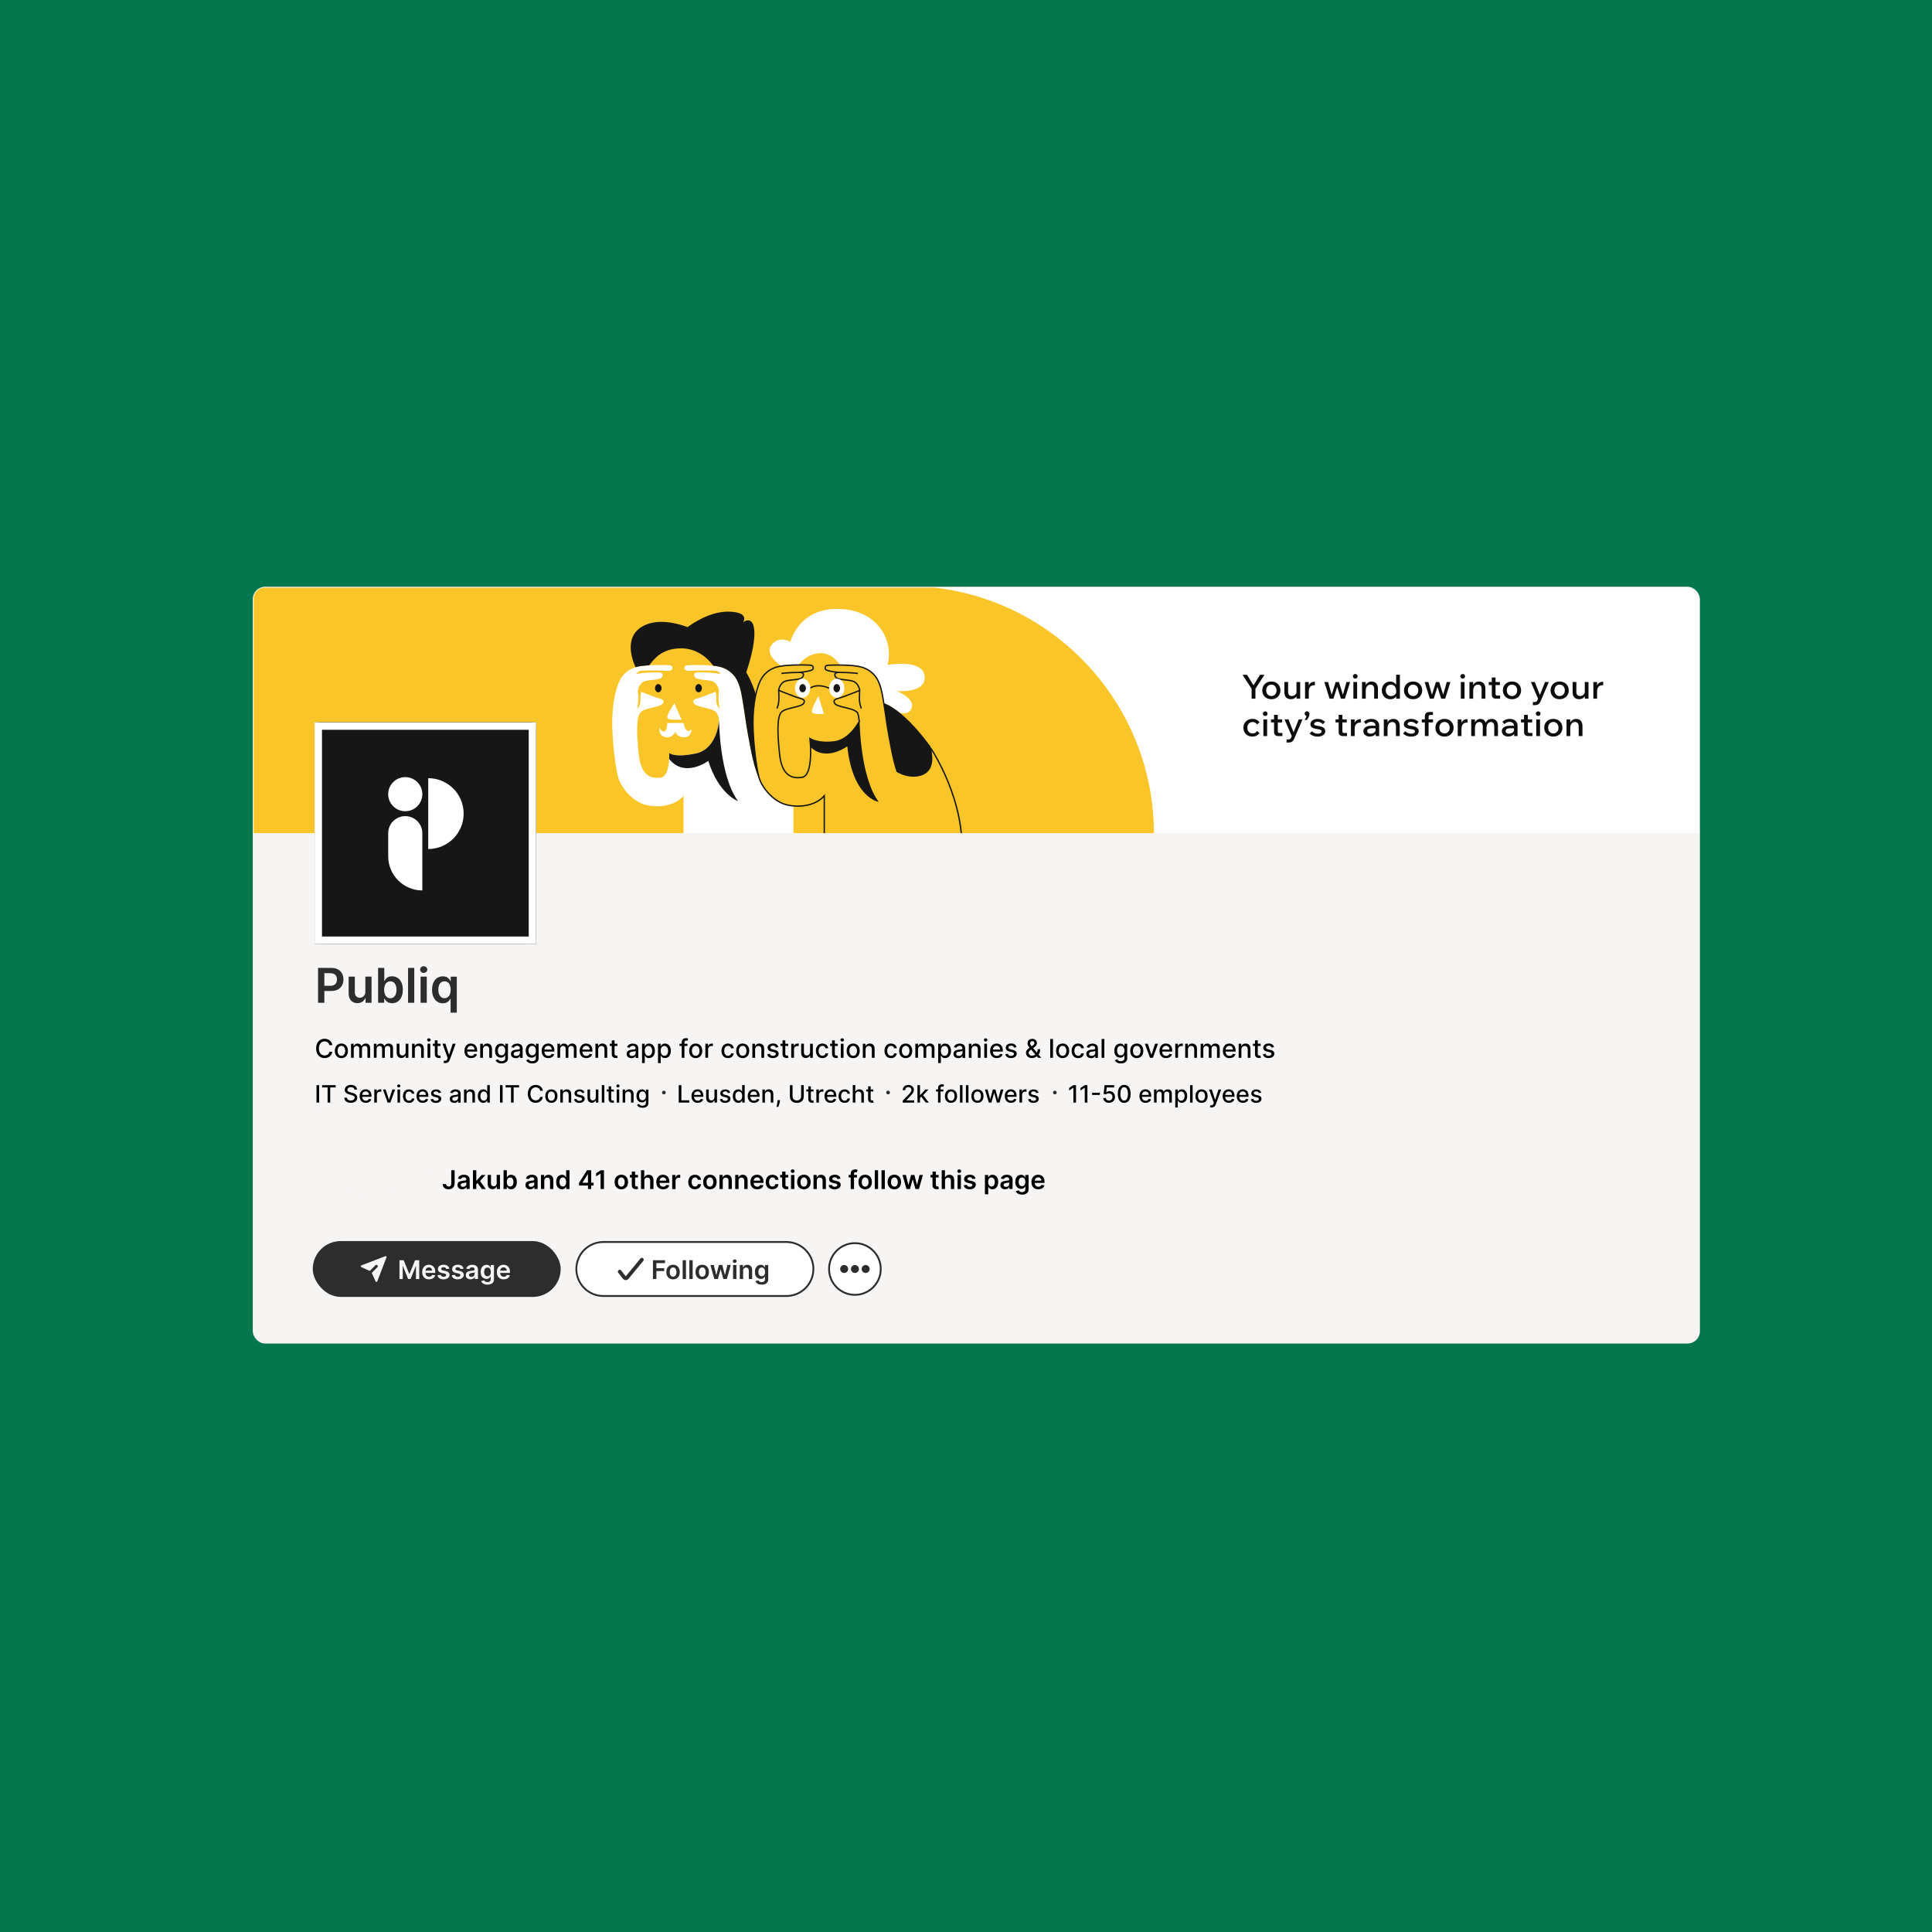 <?xml version="1.0" encoding="UTF-8"?>
<svg xmlns="http://www.w3.org/2000/svg" xmlns:xlink="http://www.w3.org/1999/xlink" viewBox="0 0 672 672">
  <defs>
    <clipPath id="clippath">
      <rect x="125.48" y="436.9" width="8.99" height="8.99" fill="none"/>
    </clipPath>
    <clipPath id="clippath-1">
      <rect x="214.92" y="436.9" width="8.99" height="8.99" fill="none"/>
    </clipPath>
    <clipPath id="clippath-2">
      <rect x="292.23" y="436.25" width="10.27" height="10.27" fill="none"/>
    </clipPath>
    <clipPath id="clippath-3">
      <path d="M88.24,208.25c0-2.13,1.72-3.85,3.85-3.85h495.02c2.13,0,3.85,1.72,3.85,3.85v85.39H88.24v-85.39Z" fill="none"/>
    </clipPath>
    <clipPath id="clippath-4">
      <rect x="88.24" y="203.82" width="502.72" height="85.97" fill="none"/>
    </clipPath>
    <clipPath id="clippath-5">
      <rect x="109.43" y="251.26" width="77.05" height="77.05" fill="none"/>
    </clipPath>
  </defs>
  <rect x="0" width="672" height="672" fill="#04774e"/>
  <g>
    <rect x="88.24" y="204.4" width="502.72" height="262.6" rx="3.99" ry="3.99" fill="#f7f4f4" stroke="#f7f4f4" stroke-width=".64"/>
    <rect x="109.43" y="332.8" width="335" height="53.7" rx="3.99" ry="3.99" fill="#f7f4f4"/>
    <path d="M110.63,348.8v-12.14h4.55c.93,0,1.71.17,2.35.52.64.35,1.12.83,1.44,1.43.33.6.49,1.29.49,2.06s-.16,1.47-.49,2.08c-.33.6-.81,1.08-1.45,1.43-.64.34-1.43.52-2.37.52h-3.02v-1.81h2.72c.54,0,.99-.1,1.34-.29s.6-.45.77-.78.25-.71.25-1.14-.08-.81-.25-1.14c-.17-.33-.42-.58-.78-.76-.35-.19-.8-.28-1.35-.28h-2.01v10.3h-2.2,0ZM127.08,344.97v-5.28h2.15v9.11h-2.08v-1.62h-.1c-.21.51-.54.93-1.01,1.25s-1.04.49-1.73.49c-.6,0-1.12-.13-1.58-.4s-.81-.66-1.07-1.17-.39-1.13-.39-1.86v-5.8h2.15v5.47c0,.58.16,1.04.47,1.38.32.34.73.51,1.24.51.32,0,.62-.08.92-.23.3-.15.54-.38.73-.69s.29-.69.29-1.16h.01ZM131.51,348.8v-12.14h2.15v4.54h.09c.11-.22.27-.46.47-.71s.47-.47.82-.65c.34-.18.78-.27,1.32-.27.7,0,1.34.18,1.9.54.57.36,1.02.88,1.35,1.58.34.7.5,1.55.5,2.56s-.16,1.85-.49,2.55c-.33.7-.78,1.23-1.34,1.6-.57.37-1.21.55-1.92.55-.52,0-.95-.09-1.3-.26-.34-.17-.62-.38-.83-.63s-.37-.49-.48-.71h-.12v1.43h-2.11v.02ZM133.62,344.25c0,.59.08,1.11.25,1.55s.41.79.73,1.04c.32.24.71.37,1.16.37s.87-.13,1.19-.38c.32-.26.56-.61.72-1.05.16-.45.25-.95.25-1.52s-.08-1.07-.24-1.51-.4-.78-.72-1.03-.72-.37-1.2-.37-.85.12-1.17.36c-.32.24-.56.58-.73,1.01-.16.43-.24.95-.24,1.54h0ZM144.09,336.66v12.14h-2.15v-12.14h2.15ZM146.29,348.8v-9.11h2.15v9.11h-2.15ZM147.38,338.4c-.34,0-.63-.11-.88-.34-.24-.23-.37-.5-.37-.82s.12-.6.37-.82c.24-.23.54-.34.88-.34s.64.11.88.34.37.5.37.82-.12.6-.37.82c-.24.23-.53.34-.88.34ZM156.73,352.22v-4.85h-.09c-.11.22-.27.46-.48.71-.21.24-.49.45-.83.63-.34.17-.78.26-1.3.26-.71,0-1.35-.18-1.92-.55-.57-.37-1.01-.9-1.34-1.6s-.49-1.55-.49-2.55.17-1.86.5-2.56c.34-.7.79-1.23,1.36-1.58.57-.36,1.2-.54,1.9-.54.53,0,.97.09,1.32.27.34.18.62.39.82.65.2.25.36.48.47.71h.13v-1.51h2.11v12.52h-2.16ZM154.62,347.2c.46,0,.84-.12,1.16-.37s.56-.6.73-1.04.25-.96.25-1.55-.08-1.1-.25-1.54c-.16-.43-.4-.77-.72-1.01-.32-.24-.71-.36-1.17-.36s-.88.12-1.2.37c-.32.25-.56.59-.72,1.03s-.24.94-.24,1.51.08,1.08.24,1.52c.17.44.41.79.73,1.05.32.25.72.38,1.19.38h0Z" fill="#2d2d2d"/>
    <path d="M115.58,363.53h-1c-.04-.21-.11-.4-.21-.56s-.23-.3-.38-.41c-.15-.11-.32-.2-.51-.26-.18-.06-.38-.09-.59-.09-.38,0-.71.1-1.01.28-.3.19-.53.47-.7.83-.17.37-.26.81-.26,1.34s.08.98.26,1.35c.17.37.41.64.71.83.3.19.63.28,1.01.28.21,0,.4-.03.59-.08.19-.06.36-.14.51-.25s.28-.25.38-.41c.11-.16.18-.35.22-.55h1c-.05.32-.16.62-.31.89-.15.27-.35.5-.58.7-.24.19-.51.34-.81.45-.3.11-.64.16-1,.16-.57,0-1.07-.13-1.51-.4s-.79-.66-1.05-1.16c-.25-.5-.38-1.1-.38-1.8s.13-1.3.38-1.8c.26-.5.6-.89,1.05-1.16.44-.27.95-.4,1.51-.4.35,0,.67.05.97.15s.57.24.81.43.44.42.6.7c.16.27.26.58.32.94h-.02ZM118.74,368.04c-.46,0-.86-.1-1.2-.32-.34-.21-.61-.5-.8-.88s-.28-.82-.28-1.33.1-.95.28-1.33c.19-.38.46-.68.8-.89.34-.21.74-.32,1.2-.32s.86.11,1.2.32c.34.21.61.51.8.89s.28.83.28,1.33-.1.95-.28,1.33c-.19.38-.46.67-.8.88-.34.21-.74.32-1.2.32ZM118.75,367.24c.3,0,.54-.08.74-.24s.34-.37.43-.63c.1-.26.14-.55.14-.87s-.05-.6-.14-.86c-.09-.26-.24-.47-.43-.63-.2-.16-.44-.24-.74-.24s-.55.08-.75.24-.34.37-.44.63c-.09.26-.14.55-.14.86s.05.6.14.87c.1.26.24.47.44.63.2.16.45.24.75.24ZM122.1,367.94v-4.9h.92v.8h.06c.1-.27.27-.48.5-.63s.51-.23.83-.23.6.08.82.23c.22.15.39.36.49.63h.05c.12-.26.3-.47.56-.63s.56-.24.91-.24c.44,0,.81.14,1.09.42s.42.7.42,1.26v3.29h-.95v-3.2c0-.33-.09-.57-.27-.72-.18-.15-.4-.22-.65-.22-.31,0-.55.1-.72.29s-.26.43-.26.73v3.12h-.95v-3.26c0-.27-.08-.48-.25-.64s-.38-.24-.65-.24c-.18,0-.35.05-.5.14-.15.09-.27.22-.37.39-.09.17-.14.36-.14.58v3.02h-.95,0ZM130.04,367.94v-4.9h.92v.8h.06c.1-.27.27-.48.5-.63s.51-.23.83-.23.6.08.82.23c.22.15.39.36.5.63h.05c.12-.26.3-.47.56-.63s.56-.24.91-.24c.45,0,.81.14,1.09.42s.42.7.42,1.26v3.29h-.95v-3.2c0-.33-.09-.57-.27-.72-.18-.15-.4-.22-.65-.22-.31,0-.55.1-.72.29s-.26.43-.26.73v3.12h-.95v-3.26c0-.27-.08-.48-.25-.64s-.38-.24-.65-.24c-.18,0-.35.05-.5.14-.15.09-.27.22-.37.39-.09.17-.14.36-.14.58v3.02h-.95ZM141.09,365.91v-2.87h.96v4.9h-.94v-.85h-.05c-.11.26-.29.48-.54.65-.25.17-.56.26-.92.26-.32,0-.59-.07-.84-.21-.24-.14-.43-.35-.57-.62-.14-.27-.21-.61-.21-1.02v-3.12h.96v3c0,.33.09.6.28.8.19.2.43.3.72.3.18,0,.36-.05.53-.13.18-.09.33-.22.44-.4.12-.18.18-.41.18-.69ZM144.28,365.03v2.91h-.96v-4.9h.92v.8h.06c.11-.26.29-.47.53-.63s.55-.24.92-.24c.33,0,.63.07.88.21.25.14.44.35.58.62s.21.61.21,1.02v3.12h-.95v-3c0-.36-.09-.63-.28-.83-.18-.2-.44-.3-.76-.3-.22,0-.42.05-.59.14-.17.1-.31.24-.41.42-.1.18-.15.4-.15.66h0ZM148.7,367.94v-4.9h.96v4.9h-.96ZM149.18,362.28c-.17,0-.31-.05-.43-.17-.12-.11-.18-.25-.18-.4s.06-.29.18-.4.26-.17.43-.17.31.06.43.17c.12.11.18.24.18.4s-.06.29-.18.4-.26.17-.43.17ZM153.23,363.04v.77h-2.68v-.77h2.68ZM151.26,361.86h.95v4.64c0,.18.03.32.08.42.05.09.13.15.21.19.09.03.19.05.29.05.08,0,.14,0,.2-.02.06-.01.1-.02.13-.02l.17.79c-.06.02-.13.04-.24.06-.1.02-.23.04-.38.04-.25,0-.49-.04-.7-.13-.22-.09-.39-.24-.53-.43-.13-.2-.2-.44-.2-.74v-4.84h.02ZM154.89,369.78c-.14,0-.27-.01-.39-.04-.12-.02-.2-.05-.26-.07l.23-.78c.17.05.33.07.47.06.14,0,.26-.06.36-.15.11-.1.2-.25.28-.47l.12-.33-1.79-4.97h1.02l1.24,3.8h.05l1.24-3.8h1.02l-2.02,5.56c-.09.26-.21.47-.36.65-.14.18-.32.31-.52.4s-.43.13-.7.13h0ZM163.87,368.04c-.48,0-.9-.1-1.25-.31s-.62-.5-.8-.88c-.19-.38-.28-.82-.28-1.33s.09-.94.28-1.33c.19-.38.45-.68.79-.9s.74-.32,1.19-.32c.28,0,.54.05.8.14.26.09.49.24.7.43.21.2.37.45.49.76.12.31.18.69.18,1.13v.34h-3.9v-.71h2.96c0-.25-.05-.47-.15-.67-.1-.2-.25-.35-.43-.46s-.4-.17-.64-.17c-.27,0-.5.07-.7.2s-.35.3-.46.51c-.11.21-.16.43-.16.68v.56c0,.33.06.61.17.84.12.23.28.4.49.53.21.12.45.18.73.18.18,0,.35-.03.49-.08.15-.05.28-.13.39-.24.11-.1.19-.23.25-.39l.9.16c-.07.27-.2.5-.39.7s-.42.35-.7.46-.6.16-.96.16h0ZM167.98,365.03v2.91h-.95v-4.9h.92v.8h.06c.11-.26.29-.47.53-.63s.55-.24.92-.24c.33,0,.63.07.88.21.25.14.45.35.58.62.14.27.21.61.21,1.02v3.12h-.96v-3c0-.36-.09-.63-.28-.83-.18-.2-.44-.3-.76-.3-.22,0-.42.05-.59.14-.17.1-.3.24-.4.42-.1.18-.15.4-.15.66h-.01ZM174.46,369.88c-.39,0-.72-.05-1.01-.15-.28-.1-.51-.24-.68-.4-.18-.17-.31-.35-.4-.55l.82-.34c.06.09.13.19.23.3.1.11.23.2.4.27.17.08.38.11.65.11.36,0,.66-.09.9-.26.24-.18.35-.45.35-.84v-.96h-.06c-.06.1-.14.22-.25.35s-.25.24-.44.33-.43.14-.73.14c-.39,0-.74-.09-1.05-.27s-.55-.45-.73-.81-.27-.8-.27-1.32.09-.97.26-1.34c.18-.37.42-.66.73-.85.31-.2.66-.3,1.06-.3.3,0,.55.05.74.15s.33.22.44.35.19.25.25.35h.07v-.79h.94v5.01c0,.42-.1.77-.29,1.04-.2.27-.46.47-.79.6-.33.13-.71.2-1.12.2l-.02-.02ZM174.45,367.07c.27,0,.51-.06.7-.19s.34-.32.43-.56c.1-.24.15-.53.15-.87s-.05-.62-.15-.87c-.1-.25-.24-.45-.43-.59-.19-.14-.42-.21-.7-.21s-.53.08-.72.22c-.19.15-.34.35-.43.6-.1.25-.14.54-.14.85s.05.6.15.85c.1.24.24.43.43.57.19.14.43.2.71.2h0ZM179.38,368.05c-.31,0-.59-.06-.84-.17-.25-.12-.45-.29-.6-.51-.15-.22-.22-.49-.22-.81,0-.28.05-.5.16-.68s.25-.32.43-.42.38-.18.61-.24c.22-.05.45-.09.68-.12.29-.03.53-.06.71-.08.18-.02.32-.06.4-.11.08-.05.12-.13.12-.25v-.02c0-.28-.08-.49-.24-.65-.15-.15-.39-.23-.7-.23s-.57.07-.76.21c-.18.14-.31.3-.38.47l-.9-.2c.11-.3.26-.54.47-.72.21-.19.44-.32.71-.4s.55-.13.85-.13c.2,0,.4.02.62.07.22.05.43.13.62.25s.35.3.48.52c.12.22.19.51.19.87v3.26h-.93v-.67h-.04c-.06.12-.15.24-.28.36-.12.12-.28.22-.48.3-.19.08-.43.12-.7.12l.02-.02ZM179.58,367.28c.26,0,.49-.05.68-.16.19-.1.33-.24.43-.41.1-.17.15-.35.15-.55v-.63s-.1.07-.2.1c-.1.03-.21.05-.33.07-.12.02-.24.04-.36.05-.12.01-.21.03-.29.04-.18.02-.35.06-.51.12-.15.05-.27.13-.36.24-.09.1-.13.24-.13.41,0,.24.09.42.26.54s.4.18.67.18h0ZM185.12,369.88c-.39,0-.73-.05-1.01-.15s-.51-.24-.68-.4c-.18-.17-.31-.35-.4-.55l.82-.34c.06.09.13.19.23.3.1.11.23.2.4.27.17.08.38.11.65.11.36,0,.66-.09.9-.26.24-.18.35-.45.35-.84v-.96h-.06c-.06.1-.14.22-.25.35s-.25.24-.44.33-.43.14-.73.14c-.39,0-.74-.09-1.05-.27s-.55-.45-.73-.81-.27-.8-.27-1.32.09-.97.26-1.34c.18-.37.42-.66.73-.85.31-.2.66-.3,1.06-.3.3,0,.55.05.74.15s.33.22.44.35.19.25.25.35h.07v-.79h.94v5.01c0,.42-.1.77-.29,1.04-.2.27-.46.47-.79.6-.33.13-.71.2-1.12.2l-.02-.02ZM185.11,367.07c.28,0,.51-.06.7-.19s.34-.32.43-.56c.1-.24.15-.53.15-.87s-.05-.62-.15-.87c-.1-.25-.24-.45-.43-.59-.19-.14-.42-.21-.7-.21s-.53.08-.72.22c-.19.15-.34.35-.43.6-.1.25-.14.54-.14.85s.05.6.15.85c.1.24.24.43.43.57.19.14.43.2.71.2h0ZM190.73,368.04c-.48,0-.9-.1-1.25-.31s-.61-.5-.8-.88-.28-.82-.28-1.33.09-.94.28-1.33c.19-.38.45-.68.79-.9s.74-.32,1.19-.32c.28,0,.54.05.8.14.26.09.49.24.7.43.21.2.37.45.49.76.12.31.18.69.18,1.13v.34h-3.9v-.71h2.96c0-.25-.05-.47-.15-.67-.1-.2-.25-.35-.43-.46s-.4-.17-.65-.17c-.27,0-.5.07-.7.2s-.35.3-.46.51c-.11.21-.16.43-.16.68v.56c0,.33.06.61.17.84.12.23.28.4.49.53.21.12.45.18.73.18.18,0,.35-.03.49-.08.15-.05.28-.13.39-.24.11-.1.19-.23.25-.39l.9.16c-.07.27-.2.5-.39.7-.18.2-.42.35-.7.46s-.6.16-.95.16h0ZM193.89,367.94v-4.9h.92v.8h.06c.1-.27.27-.48.5-.63s.51-.23.83-.23.6.08.82.23c.22.15.39.36.5.63h.05c.12-.26.3-.47.56-.63s.56-.24.91-.24c.45,0,.81.14,1.09.42s.42.7.42,1.26v3.29h-.95v-3.2c0-.33-.09-.57-.27-.72-.18-.15-.4-.22-.65-.22-.31,0-.55.1-.72.29s-.26.43-.26.73v3.12h-.95v-3.26c0-.27-.08-.48-.25-.64s-.38-.24-.65-.24c-.18,0-.35.05-.5.14-.15.09-.27.22-.37.39-.09.17-.14.36-.14.58v3.02h-.96,0ZM203.95,368.04c-.48,0-.9-.1-1.25-.31s-.62-.5-.8-.88c-.19-.38-.28-.82-.28-1.33s.09-.94.28-1.33c.19-.38.45-.68.79-.9s.74-.32,1.19-.32c.28,0,.54.05.8.14.26.09.49.24.7.43.21.2.37.45.49.76.12.31.18.69.18,1.13v.34h-3.9v-.71h2.96c0-.25-.05-.47-.15-.67-.1-.2-.25-.35-.43-.46s-.4-.17-.65-.17c-.27,0-.5.07-.7.2s-.35.3-.46.51c-.11.21-.16.43-.16.68v.56c0,.33.06.61.17.84.12.23.28.4.49.53.21.12.45.18.73.18.18,0,.35-.03.49-.08.15-.05.28-.13.39-.24.11-.1.19-.23.25-.39l.9.16c-.07.27-.2.5-.39.7-.18.2-.42.35-.7.46s-.6.16-.95.16h0ZM208.06,365.03v2.91h-.95v-4.9h.92v.8h.06c.11-.26.29-.47.53-.63s.55-.24.92-.24c.33,0,.63.07.88.21.25.14.45.35.58.62.14.27.21.61.21,1.02v3.12h-.95v-3c0-.36-.09-.63-.28-.83-.18-.2-.44-.3-.76-.3-.22,0-.42.05-.59.14-.17.1-.3.24-.4.42-.1.18-.15.4-.15.66h-.02ZM214.76,363.04v.77h-2.68v-.77h2.68ZM212.81,361.86h.95v4.64c0,.18.03.32.08.42.06.09.13.15.21.19.09.03.19.05.29.05.08,0,.14,0,.2-.02.06-.01.1-.02.13-.02l.17.79c-.06.02-.13.04-.24.06-.1.02-.23.04-.38.04-.25,0-.49-.04-.7-.13-.22-.09-.39-.24-.53-.43-.13-.2-.2-.44-.2-.74v-4.84h.02ZM219.62,368.05c-.31,0-.59-.06-.84-.17-.25-.12-.45-.29-.6-.51-.14-.22-.22-.49-.22-.81,0-.28.05-.5.16-.68s.25-.32.43-.42.38-.18.61-.24c.22-.05.45-.09.68-.12.29-.03.53-.06.71-.08.18-.02.32-.06.4-.11.08-.05.12-.13.12-.25v-.02c0-.28-.08-.49-.24-.65-.16-.15-.39-.23-.7-.23s-.57.07-.76.21c-.18.14-.31.3-.38.47l-.9-.2c.11-.3.26-.54.47-.72.21-.19.44-.32.71-.4s.55-.13.85-.13c.2,0,.4.02.62.07.22.05.43.13.62.25s.35.3.47.52.19.51.19.87v3.26h-.93v-.67h-.04c-.06.12-.15.24-.28.36-.12.12-.28.22-.47.3s-.43.12-.7.12l.02-.02ZM219.84,367.28c.26,0,.49-.05.68-.16.19-.1.33-.24.43-.41.1-.17.15-.35.15-.55v-.63s-.1.07-.2.1c-.1.03-.21.05-.33.07-.12.02-.24.04-.36.05-.12.01-.21.03-.29.04-.18.02-.35.06-.51.12-.15.05-.27.13-.36.24-.09.1-.13.24-.13.41,0,.24.09.42.26.54.18.12.4.18.67.18h0ZM223.32,369.78v-6.74h.93v.79h.08c.06-.1.14-.22.24-.35s.25-.25.43-.35.43-.15.73-.15c.4,0,.75.1,1.06.3.31.2.55.49.73.86.18.38.27.83.27,1.36s-.09.98-.26,1.36c-.18.38-.42.67-.73.87-.31.2-.66.3-1.06.3-.3,0-.54-.05-.73-.15s-.33-.22-.44-.35-.19-.25-.25-.36h-.06v2.6h-.95,0ZM224.26,365.49c0,.35.05.65.15.91.1.26.24.46.43.61.19.14.42.22.7.22s.52-.08.72-.23c.19-.15.34-.36.43-.62.1-.26.15-.56.15-.88s-.05-.61-.15-.87c-.1-.26-.24-.46-.43-.61-.19-.15-.43-.22-.72-.22s-.51.07-.7.21c-.19.14-.33.34-.43.6-.1.26-.15.55-.15.89h0ZM228.87,369.78v-6.74h.93v.79h.08c.06-.1.13-.22.24-.35.1-.13.25-.25.43-.35s.43-.15.73-.15c.4,0,.75.1,1.06.3.31.2.55.49.73.86.18.38.27.83.27,1.36s-.09.98-.26,1.36c-.18.38-.42.67-.73.87-.31.2-.66.3-1.06.3-.3,0-.54-.05-.73-.15s-.34-.22-.44-.35c-.11-.13-.19-.25-.25-.36h-.06v2.6h-.96.02ZM229.81,365.49c0,.35.05.65.15.91.1.26.24.46.43.61.19.14.42.22.7.22s.52-.08.71-.23c.19-.15.34-.36.43-.62.1-.26.15-.56.15-.88s-.05-.61-.15-.87c-.1-.26-.24-.46-.43-.61-.19-.15-.43-.22-.72-.22s-.51.07-.7.21c-.19.14-.33.34-.43.6-.1.26-.15.55-.15.89h0ZM239.12,363.04v.77h-2.77v-.77h2.77ZM237.12,367.94v-5.47c0-.31.07-.56.2-.76.14-.2.31-.36.53-.46s.46-.15.72-.15c.19,0,.35.02.49.05s.24.06.3.08l-.22.77s-.1-.03-.17-.04c-.07-.02-.15-.03-.26-.03-.23,0-.4.06-.5.17-.1.12-.15.28-.15.5v5.34h-.96.02ZM241.99,368.04c-.46,0-.86-.1-1.2-.32-.34-.21-.61-.5-.8-.88s-.28-.82-.28-1.33.09-.95.28-1.33c.19-.38.46-.68.8-.89.34-.21.74-.32,1.2-.32s.86.11,1.2.32c.34.21.61.51.8.89s.28.83.28,1.33-.1.95-.28,1.33c-.19.38-.46.67-.8.88s-.74.32-1.2.32ZM241.99,367.24c.3,0,.54-.08.74-.24.2-.16.34-.37.43-.63.1-.26.14-.55.14-.87s-.05-.6-.14-.86c-.09-.26-.24-.47-.43-.63-.2-.16-.44-.24-.74-.24s-.55.08-.75.24c-.19.16-.34.37-.44.63-.09.26-.14.55-.14.86s.05.6.14.87c.1.26.24.47.44.63s.45.24.75.24ZM245.34,367.94v-4.9h.92v.78h.05c.09-.26.25-.47.47-.62.23-.15.49-.23.77-.23h.21c.08,0,.15,0,.2.01v.91s-.11-.02-.21-.04c-.1-.02-.2-.02-.29-.02-.23,0-.43.05-.6.14-.17.09-.31.22-.41.39s-.15.36-.15.57v2.99h-.95v.02ZM253.23,368.04c-.47,0-.88-.11-1.23-.32-.34-.22-.6-.52-.79-.9s-.27-.82-.27-1.31.09-.94.28-1.32.45-.68.79-.9.74-.32,1.2-.32c.37,0,.71.07,1,.21.29.14.53.33.71.58s.29.54.32.86h-.93c-.05-.23-.17-.43-.35-.59-.18-.17-.42-.25-.73-.25-.27,0-.5.07-.7.21-.2.14-.35.34-.46.59-.11.26-.17.56-.17.91s.05.67.16.93c.11.26.26.46.46.6.2.14.43.21.7.21.18,0,.35-.03.49-.1.15-.07.27-.16.37-.29.1-.12.17-.28.21-.45h.93c-.03.32-.14.6-.31.85-.17.25-.4.45-.69.59-.29.14-.62.21-1.01.21h.02ZM258.33,368.04c-.46,0-.86-.1-1.2-.32-.34-.21-.61-.5-.8-.88s-.28-.82-.28-1.33.1-.95.28-1.33c.19-.38.46-.68.8-.89.34-.21.74-.32,1.2-.32s.86.11,1.2.32c.34.21.61.51.8.89s.28.83.28,1.33-.1.95-.28,1.33-.45.67-.8.88c-.34.21-.74.32-1.2.32ZM258.33,367.24c.3,0,.55-.08.74-.24.2-.16.34-.37.43-.63.1-.26.14-.55.14-.87s-.05-.6-.14-.86c-.09-.26-.24-.47-.43-.63s-.44-.24-.74-.24-.55.08-.75.24-.34.37-.44.63c-.09.26-.14.55-.14.86s.05.6.14.87c.1.26.24.47.44.63s.45.24.75.24ZM262.64,365.03v2.91h-.95v-4.9h.92v.8h.06c.11-.26.29-.47.53-.63s.55-.24.92-.24c.33,0,.63.07.88.21.25.14.45.35.58.62.14.27.21.61.21,1.02v3.12h-.96v-3c0-.36-.09-.63-.28-.83-.19-.2-.44-.3-.76-.3-.22,0-.42.05-.59.14-.17.1-.31.24-.4.42-.1.18-.15.4-.15.66h-.01ZM270.73,364.23l-.86.15c-.04-.11-.09-.22-.17-.32-.08-.1-.18-.18-.31-.25-.13-.06-.3-.1-.49-.1-.27,0-.5.06-.68.18s-.27.27-.27.46c0,.16.06.3.18.4s.32.18.59.25l.78.18c.45.11.79.27,1.01.48.22.22.33.5.33.85,0,.29-.08.56-.26.79-.17.23-.4.41-.7.54-.3.13-.65.19-1.04.19-.55,0-1-.12-1.34-.35-.35-.24-.56-.57-.64-1.01l.92-.14c.06.24.18.42.35.55.18.12.41.18.7.18.31,0,.56-.07.75-.2s.28-.29.28-.48c0-.15-.06-.28-.17-.39-.11-.1-.29-.18-.52-.24l-.83-.18c-.46-.1-.8-.27-1.02-.5s-.33-.52-.33-.87c0-.29.08-.54.24-.76s.39-.39.67-.51c.29-.12.61-.18.98-.18.53,0,.95.12,1.25.34.31.23.51.53.6.92v.02ZM274.15,363.04v.77h-2.68v-.77h2.68ZM272.2,361.86h.95v4.64c0,.18.03.32.08.42.05.09.13.15.21.19.09.03.19.05.29.05.08,0,.14,0,.2-.02.06-.01.1-.02.13-.02l.17.79c-.06.02-.13.04-.24.06-.1.02-.23.04-.38.04-.25,0-.49-.04-.7-.13-.22-.09-.39-.24-.53-.43-.13-.2-.2-.44-.2-.74v-4.84h.02ZM275.21,367.94v-4.9h.92v.78h.05c.09-.26.25-.47.47-.62.23-.15.49-.23.77-.23h.21c.08,0,.15,0,.2.01v.91s-.11-.02-.2-.04c-.1-.02-.2-.02-.29-.02-.23,0-.43.05-.6.14-.18.09-.31.22-.42.39-.1.17-.15.36-.15.57v2.99h-.95v.02ZM281.77,365.91v-2.87h.96v4.9h-.94v-.85h-.05c-.11.26-.29.48-.54.65-.25.17-.55.26-.92.26-.32,0-.59-.07-.84-.21-.24-.14-.43-.35-.57-.62s-.2-.61-.2-1.02v-3.12h.95v3c0,.33.09.6.28.8s.43.3.72.3c.18,0,.36-.05.53-.13.18-.09.33-.22.44-.4.12-.18.18-.41.18-.69h0ZM286.08,368.04c-.48,0-.88-.11-1.23-.32-.34-.22-.6-.52-.79-.9-.18-.38-.28-.82-.28-1.31s.09-.94.28-1.32.45-.68.79-.9.74-.32,1.2-.32c.37,0,.71.07,1,.21.29.14.53.33.71.58s.29.54.32.86h-.93c-.05-.23-.17-.43-.35-.59-.18-.17-.42-.25-.73-.25-.27,0-.5.07-.7.21-.2.14-.35.34-.46.59-.11.26-.17.56-.17.91s.05.67.16.93c.11.26.26.46.46.6.2.14.43.21.71.21.18,0,.35-.03.49-.1.15-.07.27-.16.37-.29.1-.12.17-.28.21-.45h.93c-.03.32-.14.6-.31.85-.17.25-.4.45-.69.59-.29.14-.62.21-1.01.21h.02ZM291.4,363.04v.77h-2.68v-.77h2.68ZM289.43,361.86h.95v4.64c0,.18.03.32.08.42.05.09.13.15.21.19.09.03.19.05.29.05.08,0,.14,0,.2-.02.06-.01.1-.02.13-.02l.17.79c-.06.02-.13.04-.24.06-.1.02-.23.04-.38.04-.25,0-.48-.04-.7-.13s-.39-.24-.53-.43c-.14-.2-.2-.44-.2-.74v-4.84h.02ZM292.46,367.94v-4.9h.95v4.9h-.95ZM292.93,362.28c-.17,0-.31-.05-.43-.17-.12-.11-.18-.25-.18-.4s.06-.29.18-.4.26-.17.43-.17.31.06.43.17c.12.11.18.24.18.4s-.06.29-.18.4-.26.17-.43.17ZM296.76,368.04c-.46,0-.86-.1-1.2-.32-.34-.21-.61-.5-.8-.88s-.28-.82-.28-1.33.1-.95.28-1.33c.19-.38.46-.68.8-.89.34-.21.74-.32,1.2-.32s.86.11,1.2.32c.34.21.61.51.8.89s.28.83.28,1.33-.1.95-.28,1.33c-.19.38-.45.67-.8.88-.34.21-.74.32-1.2.32ZM296.77,367.24c.3,0,.55-.08.74-.24.2-.16.34-.37.43-.63.1-.26.14-.55.14-.87s-.05-.6-.14-.86c-.09-.26-.24-.47-.43-.63s-.44-.24-.74-.24-.55.08-.75.24-.34.37-.44.63c-.09.26-.14.55-.14.86s.05.6.14.87c.1.26.24.47.44.63s.45.24.75.24ZM301.07,365.03v2.91h-.96v-4.9h.92v.8h.06c.11-.26.29-.47.53-.63s.55-.24.92-.24c.33,0,.63.07.88.21.25.14.45.35.58.62.14.27.21.61.21,1.02v3.12h-.96v-3c0-.36-.09-.63-.28-.83-.19-.2-.44-.3-.76-.3-.22,0-.42.05-.59.14-.17.1-.3.24-.4.42-.1.18-.15.4-.15.66h0ZM309.93,368.04c-.48,0-.88-.11-1.23-.32-.34-.22-.6-.52-.79-.9-.18-.38-.27-.82-.27-1.31s.09-.94.28-1.32.45-.68.79-.9.74-.32,1.2-.32c.37,0,.7.07,1,.21.29.14.53.33.71.58s.29.54.32.86h-.93c-.05-.23-.17-.43-.35-.59-.18-.17-.42-.25-.73-.25-.27,0-.5.07-.7.21-.2.14-.35.34-.46.59-.11.26-.17.56-.17.91s.05.67.16.93c.11.26.26.46.46.6.2.14.43.21.71.21.18,0,.35-.03.49-.1.15-.07.27-.16.37-.29.1-.12.17-.28.21-.45h.93c-.03.32-.14.6-.31.85-.17.25-.4.45-.69.59-.29.14-.62.21-1.01.21h.01ZM315.02,368.04c-.46,0-.86-.1-1.2-.32-.34-.21-.61-.5-.8-.88s-.28-.82-.28-1.33.1-.95.28-1.33c.19-.38.46-.68.8-.89.34-.21.74-.32,1.2-.32s.86.11,1.2.32c.34.21.61.51.8.89s.28.83.28,1.33-.1.95-.28,1.33c-.19.38-.46.67-.8.88s-.74.32-1.2.32ZM315.02,367.24c.3,0,.55-.08.74-.24.2-.16.34-.37.43-.63.1-.26.14-.55.14-.87s-.05-.6-.14-.86c-.09-.26-.24-.47-.43-.63s-.44-.24-.74-.24-.55.08-.75.24-.34.37-.44.63c-.09.26-.14.55-.14.86s.05.6.14.87c.1.26.24.47.44.63s.45.24.75.24ZM318.38,367.94v-4.9h.92v.8h.06c.1-.27.27-.48.5-.63s.51-.23.83-.23.6.08.82.23c.22.15.39.36.49.63h.05c.12-.26.3-.47.56-.63s.56-.24.91-.24c.45,0,.81.14,1.09.42s.42.7.42,1.26v3.29h-.95v-3.2c0-.33-.09-.57-.27-.72s-.4-.22-.65-.22c-.31,0-.55.1-.73.29-.17.19-.26.43-.26.73v3.12h-.95v-3.26c0-.27-.08-.48-.25-.64s-.38-.24-.65-.24c-.18,0-.35.05-.5.14-.15.09-.27.22-.37.39-.09.17-.14.36-.14.58v3.02h-.95.02ZM326.32,369.78v-6.74h.93v.79h.08c.06-.1.13-.22.24-.35.1-.13.25-.25.43-.35s.43-.15.73-.15c.4,0,.75.1,1.06.3.31.2.55.49.73.86.18.38.27.83.27,1.36s-.09.98-.26,1.36c-.18.38-.42.67-.73.87-.31.2-.66.3-1.06.3-.3,0-.54-.05-.73-.15s-.33-.22-.44-.35c-.11-.13-.19-.25-.25-.36h-.06v2.6h-.95.01ZM327.26,365.49c0,.35.05.65.15.91s.24.46.43.61c.19.14.42.22.7.22s.52-.08.72-.23c.19-.15.34-.36.43-.62.1-.26.15-.56.15-.88s-.05-.61-.15-.87-.24-.46-.43-.61-.43-.22-.72-.22-.51.07-.7.21c-.19.14-.33.34-.43.6s-.15.55-.15.89h0ZM333.3,368.05c-.31,0-.59-.06-.84-.17-.25-.12-.45-.29-.6-.51-.14-.22-.22-.49-.22-.81,0-.28.05-.5.16-.68.11-.18.25-.32.43-.42s.38-.18.61-.24c.22-.05.45-.09.68-.12.29-.03.53-.06.71-.08s.32-.06.4-.11.12-.13.12-.25v-.02c0-.28-.08-.49-.24-.65-.16-.15-.39-.23-.7-.23s-.57.07-.76.21c-.18.14-.31.3-.38.47l-.9-.2c.11-.3.26-.54.47-.72.21-.19.44-.32.71-.4s.55-.13.85-.13c.2,0,.4.02.62.07.22.05.43.13.62.25s.35.3.48.52c.12.22.19.51.19.87v3.26h-.93v-.67h-.04c-.06.12-.15.24-.28.36-.12.12-.28.22-.48.3-.19.08-.43.12-.7.12l.02-.02ZM333.51,367.28c.26,0,.49-.05.68-.16.19-.1.33-.24.43-.41s.15-.35.15-.55v-.63s-.1.07-.2.1-.2.05-.33.07c-.12.02-.24.04-.36.05-.12.01-.21.03-.29.04-.18.02-.35.06-.51.12-.15.05-.27.13-.36.24-.09.1-.13.24-.13.41,0,.24.09.42.26.54s.4.18.67.18h-.01ZM337.93,365.03v2.91h-.95v-4.9h.92v.8h.06c.11-.26.29-.47.53-.63s.55-.24.92-.24c.33,0,.63.07.88.21.25.14.45.35.58.62.14.27.21.61.21,1.02v3.12h-.96v-3c0-.36-.09-.63-.28-.83-.18-.2-.44-.3-.76-.3-.22,0-.42.05-.59.14-.17.1-.31.24-.4.42-.1.18-.15.4-.15.66h-.01ZM342.36,367.94v-4.9h.95v4.9h-.95ZM342.83,362.28c-.17,0-.31-.05-.43-.17-.12-.11-.17-.25-.17-.4s.06-.29.17-.4c.12-.11.26-.17.43-.17s.31.06.42.17c.12.11.18.24.18.4s-.06.29-.18.4-.26.17-.42.17ZM346.71,368.04c-.48,0-.9-.1-1.25-.31s-.62-.5-.8-.88c-.19-.38-.28-.82-.28-1.33s.09-.94.28-1.33c.19-.38.45-.68.79-.9s.74-.32,1.19-.32c.28,0,.54.05.8.14.26.09.49.24.7.43.21.2.37.45.49.76s.18.69.18,1.13v.34h-3.9v-.71h2.96c0-.25-.05-.47-.15-.67s-.24-.35-.43-.46c-.18-.11-.4-.17-.64-.17-.27,0-.5.07-.7.2s-.35.3-.46.51c-.11.21-.16.43-.16.68v.56c0,.33.06.61.17.84.12.23.28.4.49.53.21.12.45.18.73.18.18,0,.35-.03.49-.08.15-.05.28-.13.39-.24.11-.1.19-.23.25-.39l.9.16c-.07.27-.2.5-.39.7s-.42.35-.7.46-.6.16-.96.16h.01ZM353.55,364.23l-.86.15c-.04-.11-.09-.22-.17-.32-.08-.1-.18-.18-.31-.25-.13-.06-.3-.1-.49-.1-.27,0-.5.06-.68.18s-.27.27-.27.46c0,.16.06.3.18.4s.32.18.59.25l.78.18c.45.11.79.27,1.01.48.22.22.33.5.33.85,0,.29-.09.56-.26.79s-.4.41-.7.54c-.3.13-.65.19-1.04.19-.55,0-1-.12-1.34-.35-.35-.24-.56-.57-.64-1.01l.92-.14c.06.24.18.42.36.55.18.12.41.18.7.18.31,0,.56-.07.75-.2s.28-.29.28-.48c0-.15-.06-.28-.17-.39-.11-.1-.29-.18-.52-.24l-.83-.18c-.46-.1-.8-.27-1.02-.5s-.33-.52-.33-.87c0-.29.08-.54.24-.76s.39-.39.67-.51c.29-.12.61-.18.98-.18.53,0,.95.12,1.25.34.3.23.51.53.6.92v.02ZM358.98,368.03c-.44,0-.82-.08-1.13-.24-.32-.16-.56-.38-.73-.65-.17-.28-.26-.59-.26-.94,0-.27.05-.5.17-.71.11-.21.26-.4.46-.58.2-.18.43-.35.69-.53l1.05-.74c.18-.12.32-.24.42-.37s.15-.29.15-.49c0-.15-.07-.3-.2-.44s-.31-.21-.53-.21c-.15,0-.29.04-.41.11-.11.07-.21.17-.27.29s-.1.24-.1.36c0,.15.04.3.12.45.08.15.19.31.32.47s.27.33.41.5l3.04,3.63h-1.08l-2.51-2.95c-.21-.25-.41-.48-.59-.7s-.33-.45-.44-.67c-.11-.23-.17-.47-.17-.74,0-.3.07-.57.2-.8.14-.23.33-.42.58-.55.25-.13.54-.2.87-.2s.62.07.86.2.43.3.56.52.2.45.2.71c0,.31-.08.58-.23.82-.15.24-.37.45-.64.65l-1.31.97c-.26.19-.43.37-.53.55s-.15.32-.15.42c0,.19.05.36.14.52.1.16.23.29.41.38.18.1.38.14.62.14s.48-.05.71-.16c.23-.11.44-.26.63-.46.19-.2.34-.44.45-.71.11-.28.17-.59.17-.93h.86c0,.42-.05.78-.14,1.07-.1.29-.21.53-.35.71-.13.18-.26.32-.38.42-.04.03-.07.07-.11.1-.03.03-.07.07-.11.1-.22.22-.49.39-.8.49-.31.11-.62.16-.93.16v.03ZM366.26,361.4v6.54h-.96v-6.54h.96ZM369.61,368.04c-.46,0-.86-.1-1.2-.32-.34-.21-.61-.5-.8-.88s-.28-.82-.28-1.33.09-.95.28-1.33c.19-.38.46-.68.8-.89.34-.21.74-.32,1.2-.32s.86.11,1.2.32c.34.21.61.51.8.89s.29.83.29,1.33-.1.95-.29,1.33c-.19.38-.46.67-.8.88s-.74.32-1.2.32ZM369.61,367.24c.3,0,.55-.08.74-.24.2-.16.34-.37.43-.63.1-.26.14-.55.14-.87s-.05-.6-.14-.86c-.09-.26-.24-.47-.43-.63-.2-.16-.44-.24-.74-.24s-.55.08-.75.24-.34.37-.44.63c-.09.26-.14.55-.14.86s.05.6.14.87c.1.26.24.47.44.63s.45.24.75.24ZM375.02,368.04c-.47,0-.88-.11-1.23-.32-.34-.22-.6-.52-.79-.9s-.27-.82-.27-1.31.09-.94.28-1.32.45-.68.79-.9.74-.32,1.2-.32c.37,0,.7.07,1,.21.29.14.53.33.71.58s.29.54.32.86h-.93c-.05-.23-.17-.43-.35-.59-.18-.17-.42-.25-.73-.25-.27,0-.5.07-.7.21-.2.14-.35.34-.46.59-.11.26-.17.56-.17.91s.05.67.16.93c.11.26.26.46.46.6.2.14.43.21.7.21.18,0,.35-.03.49-.1.15-.07.27-.16.37-.29.1-.12.17-.28.21-.45h.93c-.03.32-.14.6-.31.85-.17.25-.4.45-.69.59-.29.14-.62.21-1.01.21h.02ZM379.49,368.05c-.31,0-.59-.06-.84-.17-.25-.12-.45-.29-.6-.51-.14-.22-.22-.49-.22-.81,0-.28.05-.5.16-.68.11-.18.25-.32.43-.42s.38-.18.61-.24c.22-.05.45-.09.68-.12.29-.03.53-.06.71-.08s.32-.06.4-.11.12-.13.12-.25v-.02c0-.28-.08-.49-.24-.65-.15-.15-.39-.23-.7-.23s-.57.07-.76.21c-.18.14-.31.3-.38.47l-.9-.2c.11-.3.26-.54.47-.72.21-.19.44-.32.71-.4s.55-.13.85-.13c.2,0,.4.02.62.07.22.05.43.13.62.25s.35.3.48.52c.12.22.18.51.18.87v3.26h-.93v-.67h-.04c-.06.12-.15.24-.28.36-.12.12-.28.22-.48.3-.19.08-.43.12-.7.12l.03-.02ZM379.7,367.28c.26,0,.49-.05.68-.16.19-.1.33-.24.43-.41s.15-.35.15-.55v-.63s-.1.07-.2.1-.2.05-.33.07c-.12.02-.24.04-.36.05-.12.01-.21.03-.29.04-.18.02-.35.06-.51.12-.15.05-.27.13-.36.24-.09.1-.13.24-.13.41,0,.24.09.42.26.54s.4.18.67.18h-.01ZM384.12,361.4v6.54h-.96v-6.54h.96ZM389.85,369.88c-.39,0-.72-.05-1.01-.15-.28-.1-.51-.24-.68-.4-.18-.17-.31-.35-.4-.55l.82-.34c.06.09.13.19.23.3s.23.2.4.27c.17.08.38.11.65.11.36,0,.66-.09.9-.26.24-.18.35-.45.35-.84v-.96h-.06c-.06.1-.14.22-.25.35s-.25.24-.44.33-.43.14-.73.14c-.39,0-.74-.09-1.05-.27s-.55-.45-.73-.81c-.18-.36-.27-.8-.27-1.32s.09-.97.27-1.34.42-.66.73-.85c.31-.2.66-.3,1.06-.3.3,0,.55.05.74.15s.33.22.44.35c.11.13.19.25.25.35h.07v-.79h.93v5.01c0,.42-.1.77-.29,1.04-.2.27-.46.47-.8.6-.33.13-.71.2-1.12.2v-.02ZM389.83,367.07c.27,0,.51-.06.7-.19s.34-.32.43-.56c.1-.24.15-.53.15-.87s-.05-.62-.15-.87-.24-.45-.43-.59c-.19-.14-.42-.21-.7-.21s-.53.08-.72.22c-.19.15-.34.35-.43.6-.1.25-.14.54-.14.85s.05.6.15.85c.1.24.24.43.43.57s.43.2.71.2h0ZM395.4,368.04c-.46,0-.86-.1-1.2-.32-.34-.21-.61-.5-.8-.88s-.28-.82-.28-1.33.1-.95.28-1.33c.19-.38.46-.68.8-.89.34-.21.74-.32,1.2-.32s.86.11,1.2.32c.34.21.61.51.8.89s.28.83.28,1.33-.1.95-.28,1.33-.45.67-.8.88c-.34.21-.74.32-1.2.32ZM395.4,367.24c.3,0,.54-.08.74-.24.2-.16.34-.37.43-.63.1-.26.14-.55.14-.87s-.05-.6-.14-.86c-.09-.26-.24-.47-.43-.63-.2-.16-.44-.24-.74-.24s-.55.08-.75.24-.34.37-.44.63c-.09.26-.14.55-.14.86s.05.6.14.87c.1.26.24.47.44.63s.45.24.75.24ZM402.79,363.04l-1.78,4.9h-1.02l-1.78-4.9h1.02l1.24,3.77h.05l1.24-3.77h1.03ZM405.62,368.04c-.48,0-.9-.1-1.25-.31s-.61-.5-.8-.88-.28-.82-.28-1.33.09-.94.28-1.33c.19-.38.45-.68.79-.9s.74-.32,1.19-.32c.28,0,.54.05.8.14.26.09.49.24.7.43.21.2.37.45.49.76s.18.69.18,1.13v.34h-3.9v-.71h2.96c0-.25-.05-.47-.15-.67s-.25-.35-.43-.46-.4-.17-.65-.17c-.27,0-.5.07-.7.2s-.35.3-.46.51c-.11.21-.16.43-.16.68v.56c0,.33.06.61.17.84.12.23.28.4.49.53.21.12.45.18.73.18.18,0,.35-.03.49-.08.15-.05.28-.13.39-.24.11-.1.19-.23.25-.39l.9.16c-.07.27-.2.5-.39.7s-.42.35-.7.46-.6.16-.95.16h.01ZM408.79,367.94v-4.9h.92v.78h.05c.09-.26.25-.47.47-.62.23-.15.48-.23.77-.23h.21c.08,0,.15,0,.19.01v.91s-.11-.02-.2-.04c-.1-.02-.2-.02-.29-.02-.22,0-.43.05-.6.14-.17.09-.31.22-.41.39s-.15.36-.15.57v2.99h-.95v.02ZM413.2,365.03v2.91h-.96v-4.9h.92v.8h.06c.11-.26.29-.47.53-.63s.55-.24.92-.24c.33,0,.63.07.88.21.25.14.45.35.58.62.14.27.21.61.21,1.02v3.12h-.95v-3c0-.36-.09-.63-.28-.83-.18-.2-.44-.3-.76-.3-.22,0-.42.05-.59.14-.17.1-.31.24-.4.42-.1.18-.15.4-.15.66h-.01ZM417.61,367.94v-4.9h.92v.8h.06c.1-.27.27-.48.5-.63s.51-.23.83-.23.6.08.82.23c.22.15.39.36.49.63h.05c.12-.26.3-.47.56-.63s.56-.24.91-.24c.45,0,.81.14,1.09.42s.42.7.42,1.26v3.29h-.95v-3.2c0-.33-.09-.57-.27-.72s-.4-.22-.65-.22c-.31,0-.55.1-.73.29-.17.19-.26.43-.26.73v3.12h-.95v-3.26c0-.27-.08-.48-.25-.64s-.38-.24-.65-.24c-.18,0-.35.05-.5.14-.15.09-.27.22-.37.39-.09.17-.14.36-.14.58v3.02h-.95.02ZM427.67,368.04c-.48,0-.9-.1-1.25-.31s-.61-.5-.8-.88-.28-.82-.28-1.33.09-.94.28-1.33c.19-.38.45-.68.79-.9s.74-.32,1.19-.32c.28,0,.54.05.8.14.26.09.49.24.7.43.21.2.37.45.49.76s.18.69.18,1.13v.34h-3.9v-.71h2.96c0-.25-.05-.47-.15-.67s-.25-.35-.43-.46-.4-.17-.64-.17c-.27,0-.5.07-.7.2s-.35.3-.46.51c-.11.21-.16.43-.16.68v.56c0,.33.06.61.17.84.12.23.28.4.49.53.21.12.45.18.73.18.18,0,.35-.03.5-.08s.28-.13.39-.24c.11-.1.19-.23.25-.39l.9.16c-.07.27-.2.5-.39.7-.18.2-.42.35-.7.46s-.6.16-.95.16h0ZM431.79,365.03v2.91h-.95v-4.9h.92v.8h.06c.11-.26.29-.47.53-.63s.55-.24.92-.24c.33,0,.63.07.88.21.25.14.45.35.58.62.14.27.21.61.21,1.02v3.12h-.95v-3c0-.36-.09-.63-.28-.83-.18-.2-.44-.3-.76-.3-.22,0-.42.05-.59.14-.17.1-.31.24-.41.42-.1.18-.15.4-.15.66h0ZM438.49,363.04v.77h-2.68v-.77h2.68ZM436.54,361.86h.95v4.64c0,.18.03.32.08.42.06.09.13.15.21.19.09.03.19.05.29.05.08,0,.14,0,.2-.02.06-.01.1-.02.13-.02l.17.79s-.13.04-.24.06c-.1.02-.23.04-.38.04-.25,0-.49-.04-.7-.13-.22-.09-.39-.24-.53-.43-.13-.2-.2-.44-.2-.74v-4.84h.02ZM443.15,364.23l-.87.15c-.04-.11-.09-.22-.17-.32-.08-.1-.18-.18-.31-.25-.13-.06-.3-.1-.49-.1-.27,0-.5.06-.68.18s-.27.27-.27.46c0,.16.06.3.18.4s.32.18.59.25l.78.18c.45.11.79.27,1.01.48.22.22.33.5.33.85,0,.29-.09.56-.26.79s-.4.41-.71.54c-.3.13-.65.19-1.04.19-.55,0-1-.12-1.34-.35-.35-.24-.56-.57-.64-1.01l.92-.14c.06.24.18.42.35.55.18.12.41.18.7.18.31,0,.56-.07.75-.2s.28-.29.28-.48c0-.15-.06-.28-.17-.39-.11-.1-.29-.18-.52-.24l-.83-.18c-.46-.1-.8-.27-1.02-.5s-.33-.52-.33-.87c0-.29.08-.54.24-.76s.38-.39.67-.51.61-.18.98-.18c.53,0,.95.12,1.25.34.3.23.51.53.6.92l.02.02Z"/>
    <path d="M111.01,377.44v6.07h-.92v-6.07h.92ZM112.05,378.23v-.79h4.7v.79h-1.89v5.28h-.91v-5.28h-1.9ZM123.3,379.03c-.03-.28-.16-.5-.39-.65-.23-.16-.52-.23-.86-.23-.25,0-.46.04-.65.12-.18.08-.32.18-.42.32-.1.13-.15.29-.15.46,0,.14.03.27.1.37s.16.19.27.26c.11.07.23.13.36.17.13.05.25.08.37.11l.59.15c.19.05.39.11.6.19.2.08.39.19.57.32.17.13.31.3.42.49.11.2.16.43.16.7,0,.34-.09.65-.27.92-.18.27-.43.48-.77.63-.33.15-.74.23-1.21.23s-.85-.07-1.18-.22c-.33-.14-.59-.35-.78-.61-.19-.27-.29-.58-.31-.95h.92c.02.22.09.4.21.55.13.14.29.25.48.32.2.07.41.1.65.1.26,0,.49-.04.69-.12.2-.08.36-.2.48-.34.12-.15.18-.32.18-.52,0-.18-.05-.33-.15-.44-.1-.11-.24-.21-.41-.29-.17-.08-.37-.14-.58-.2l-.72-.2c-.49-.13-.87-.33-1.16-.58-.28-.26-.42-.6-.42-1.02,0-.35.09-.65.28-.91s.45-.46.77-.61.69-.22,1.1-.22.77.07,1.09.22c.32.14.57.34.75.6.18.25.28.54.28.87h-.89ZM127.25,383.6c-.45,0-.83-.1-1.16-.29-.32-.19-.57-.47-.75-.82-.17-.35-.26-.76-.26-1.24s.09-.88.26-1.23c.17-.36.42-.63.74-.83.32-.2.68-.3,1.11-.3.26,0,.51.04.75.13.24.08.46.22.65.4.19.18.34.42.45.71.11.29.17.64.17,1.05v.31h-3.62v-.66h2.75c0-.23-.05-.44-.14-.62-.1-.18-.23-.32-.4-.43s-.37-.16-.6-.16c-.25,0-.47.06-.65.18s-.33.28-.43.47c-.1.19-.15.4-.15.63v.52c0,.3.05.56.16.78.11.21.26.38.45.49s.42.17.68.17c.17,0,.32-.02.46-.07.14-.05.26-.12.36-.22s.18-.22.23-.36l.84.15c-.07.25-.19.46-.36.65-.17.18-.39.33-.65.43s-.56.15-.89.15h0ZM130.18,383.51v-4.55h.86v.72h.05c.08-.24.23-.44.44-.58.21-.14.45-.21.72-.21h.2c.08,0,.14,0,.18.01v.85s-.1-.02-.19-.03-.18-.02-.27-.02c-.21,0-.4.05-.56.13-.16.09-.29.21-.38.37-.1.15-.14.33-.14.53v2.78h-.91ZM137.43,378.95l-1.65,4.55h-.95l-1.65-4.55h.95l1.15,3.5h.05l1.15-3.5h.95ZM138.26,383.51v-4.55h.89v4.55h-.89ZM138.71,378.25c-.15,0-.29-.05-.4-.15-.11-.11-.16-.23-.16-.37s.05-.27.16-.37.24-.16.4-.16.29.05.39.16c.11.1.17.23.17.37s-.06.27-.17.37-.24.15-.39.15ZM142.26,383.6c-.44,0-.82-.1-1.14-.3-.32-.2-.56-.48-.73-.83-.17-.35-.25-.76-.25-1.21s.09-.87.26-1.22c.17-.36.42-.63.74-.83.32-.2.69-.3,1.12-.3.35,0,.65.06.93.19.27.13.49.3.65.53.17.23.27.5.3.8h-.86c-.05-.21-.16-.4-.33-.55s-.39-.23-.68-.23c-.25,0-.46.07-.65.2-.18.13-.33.31-.43.55-.1.24-.15.52-.15.84s.05.62.15.86.24.43.43.56c.18.13.4.2.65.2.17,0,.32-.03.46-.09s.25-.15.35-.27.16-.26.2-.42h.86c-.03.3-.13.56-.29.79-.16.23-.37.41-.64.55-.27.13-.58.2-.94.2v-.02ZM147.04,383.6c-.45,0-.84-.1-1.16-.29s-.57-.47-.75-.82c-.17-.35-.26-.76-.26-1.24s.09-.88.26-1.23c.18-.36.42-.63.74-.83.32-.2.69-.3,1.11-.3.26,0,.51.04.75.13.24.08.46.22.65.4.19.18.34.42.45.71.11.29.17.64.17,1.05v.31h-3.62v-.66h2.75c0-.23-.05-.44-.14-.62s-.23-.32-.4-.43-.37-.16-.6-.16c-.25,0-.47.06-.65.18s-.33.28-.43.47c-.1.19-.15.4-.15.63v.52c0,.3.05.56.16.78.11.21.26.38.45.49s.42.17.68.17c.17,0,.32-.02.46-.07.14-.05.26-.12.36-.22s.18-.22.23-.36l.84.15c-.07.25-.19.46-.36.65-.17.18-.39.33-.65.43s-.55.15-.89.15h0ZM153.38,380.07l-.8.14c-.03-.1-.09-.2-.16-.29s-.17-.17-.29-.23-.27-.09-.46-.09c-.25,0-.46.06-.63.17-.17.11-.25.25-.25.43,0,.15.06.27.17.37.11.09.3.17.55.23l.72.17c.42.1.73.25.94.45s.31.46.31.79c0,.27-.08.52-.24.73-.16.21-.38.38-.65.5-.28.12-.6.18-.97.18-.51,0-.93-.11-1.25-.33s-.52-.53-.59-.93l.86-.13c.05.22.16.39.33.51.17.11.38.17.65.17.29,0,.52-.06.7-.18.17-.12.26-.27.26-.45,0-.14-.05-.26-.16-.36-.1-.1-.27-.17-.48-.22l-.77-.17c-.43-.1-.74-.25-.94-.46s-.3-.48-.3-.8c0-.27.07-.5.23-.7.15-.2.36-.36.62-.47.27-.11.57-.17.91-.17.49,0,.88.11,1.16.32.28.21.47.49.56.85l-.03-.03ZM157.98,383.61c-.29,0-.55-.05-.78-.16-.23-.11-.42-.27-.55-.47s-.2-.46-.2-.76c0-.26.05-.47.15-.63.1-.17.23-.3.4-.39.17-.1.36-.17.56-.22.21-.05.42-.09.64-.11.27-.03.49-.06.66-.08s.29-.06.37-.1c.08-.05.12-.12.12-.23v-.02c0-.26-.07-.46-.22-.6-.14-.14-.36-.21-.65-.21s-.53.07-.71.2c-.17.13-.29.27-.35.43l-.83-.19c.1-.28.24-.5.43-.67.19-.17.41-.3.66-.37.25-.08.51-.12.78-.12.18,0,.38.02.58.07.21.04.4.12.57.23.18.11.33.27.44.48.12.21.17.48.17.81v3.02h-.87v-.62h-.03c-.06.11-.14.23-.26.34-.11.11-.26.2-.44.28-.18.07-.39.11-.65.11v-.02ZM158.17,382.9c.24,0,.45-.05.63-.14.18-.1.31-.22.4-.38s.14-.33.14-.51v-.59s-.09.06-.18.09c-.09.02-.19.05-.3.07-.12.02-.23.04-.34.05-.11.01-.2.03-.27.04-.17.02-.33.06-.47.11s-.25.12-.34.22c-.08.1-.12.22-.12.38,0,.22.08.39.24.5s.37.17.62.17h-.01ZM162.29,380.8v2.7h-.89v-4.55h.85v.74h.06c.11-.24.27-.44.49-.58.23-.15.51-.22.85-.22.31,0,.58.07.82.2.23.13.41.32.54.57.13.26.19.57.19.95v2.9h-.89v-2.79c0-.33-.09-.59-.26-.77-.17-.19-.41-.28-.71-.28-.21,0-.39.04-.55.13s-.28.22-.38.39c-.09.17-.14.38-.14.62h.02ZM168.1,383.6c-.37,0-.7-.09-.98-.28-.29-.19-.51-.46-.68-.81-.16-.35-.24-.77-.24-1.27s.08-.91.25-1.26.39-.62.68-.8.62-.28.98-.28c.28,0,.51.05.68.14.17.09.31.2.4.33.1.12.17.23.23.33h.05v-2.26h.89v6.07h-.87v-.71h-.07c-.05.1-.13.21-.23.33-.1.12-.24.23-.41.33-.17.09-.4.14-.68.14h0ZM168.29,382.84c.25,0,.47-.07.65-.2.18-.14.31-.33.4-.57.09-.24.14-.52.14-.84s-.04-.59-.14-.83c-.09-.24-.22-.42-.4-.56-.18-.13-.39-.2-.65-.2s-.49.07-.67.21-.31.33-.4.57c-.09.24-.13.51-.13.81s.05.58.14.82c.09.24.22.44.4.58.18.14.4.21.66.21h0ZM174.82,377.44v6.07h-.91v-6.07h.91ZM175.85,378.23v-.79h4.7v.79h-1.89v5.28h-.91v-5.28h-1.9ZM188.84,379.41h-.93c-.04-.2-.1-.37-.2-.52-.1-.15-.22-.28-.36-.38s-.3-.18-.47-.24c-.17-.05-.35-.08-.55-.08-.35,0-.66.09-.94.26-.27.18-.49.43-.65.77-.16.34-.24.76-.24,1.24s.08.91.24,1.25.38.6.65.77c.28.17.59.26.93.26.19,0,.37-.03.54-.08s.33-.13.47-.23.26-.23.35-.38c.1-.15.17-.32.21-.51h.93c-.05.3-.15.58-.29.83s-.32.46-.54.65c-.22.18-.47.32-.75.42s-.59.15-.93.15c-.53,0-.99-.12-1.4-.37-.41-.25-.74-.61-.97-1.08-.24-.47-.35-1.02-.35-1.67s.12-1.2.36-1.67.56-.82.97-1.07.88-.38,1.4-.38c.32,0,.62.05.9.14.28.09.53.23.76.4.22.18.41.39.55.65.15.25.24.54.3.87h0ZM191.78,383.6c-.43,0-.8-.1-1.12-.29-.32-.2-.57-.47-.74-.82-.18-.35-.26-.76-.26-1.23s.09-.89.26-1.24c.18-.35.42-.63.74-.82.32-.2.69-.29,1.12-.29s.8.1,1.12.29c.32.2.57.47.74.82.18.35.26.77.26,1.24s-.09.88-.26,1.23c-.18.35-.42.63-.74.82-.32.2-.69.29-1.12.29ZM191.78,382.86c.28,0,.51-.07.69-.22.18-.15.32-.34.4-.58.09-.24.13-.51.13-.8s-.04-.56-.13-.8c-.09-.24-.22-.44-.4-.59s-.41-.22-.69-.22-.51.07-.69.22c-.18.15-.32.35-.41.59s-.13.51-.13.8.04.56.13.8c.09.24.23.44.41.58.18.15.41.22.69.22ZM195.78,380.8v2.7h-.89v-4.55h.85v.74h.06c.1-.24.27-.44.49-.58.23-.15.51-.22.85-.22.31,0,.58.07.81.2s.41.32.54.57c.13.26.19.57.19.95v2.9h-.89v-2.79c0-.33-.09-.59-.26-.77-.17-.19-.41-.28-.71-.28-.21,0-.39.04-.55.13s-.28.22-.38.39c-.09.17-.14.38-.14.62h.03ZM203.29,380.07l-.8.14c-.03-.1-.09-.2-.16-.29s-.17-.17-.29-.23-.28-.09-.46-.09c-.25,0-.46.06-.63.17-.17.11-.25.25-.25.43,0,.15.06.27.17.37.11.09.29.17.54.23l.72.17c.42.1.73.25.94.45s.31.46.31.79c0,.27-.08.52-.24.73-.16.21-.37.38-.66.5-.28.12-.6.18-.97.18-.51,0-.93-.11-1.25-.33s-.52-.53-.59-.93l.86-.13c.05.22.16.39.33.51.17.11.38.17.65.17.29,0,.52-.06.7-.18.17-.12.26-.27.26-.45,0-.14-.05-.26-.16-.36-.1-.1-.26-.17-.48-.22l-.77-.17c-.42-.1-.74-.25-.94-.46s-.3-.48-.3-.8c0-.27.07-.5.23-.7.15-.2.36-.36.62-.47.26-.11.57-.17.91-.17.49,0,.88.11,1.16.32.28.21.47.49.56.85v-.03ZM207.24,381.62v-2.67h.89v4.55h-.87v-.79h-.05c-.1.24-.27.45-.5.61-.23.16-.51.24-.86.24-.29,0-.55-.06-.78-.19-.22-.13-.4-.32-.53-.58-.13-.25-.19-.57-.19-.94v-2.9h.89v2.79c0,.31.09.56.26.74s.4.28.67.28c.17,0,.33-.04.49-.12.17-.08.3-.21.41-.38s.16-.38.16-.64h0ZM210.21,377.44v6.07h-.89v-6.07h.89ZM213.51,378.95v.71h-2.49v-.71h2.49ZM211.7,377.86h.89v4.31c0,.17.02.3.08.39.05.09.12.14.2.18.08.03.17.04.27.04.07,0,.13,0,.19-.01.05-.01.1-.02.12-.02l.16.73c-.05.02-.12.04-.22.06s-.21.03-.36.03c-.23,0-.45-.04-.65-.12-.2-.09-.36-.22-.49-.4-.12-.18-.19-.41-.19-.68v-4.51ZM214.5,383.51v-4.55h.89v4.55h-.89ZM214.95,378.25c-.15,0-.29-.05-.4-.15-.11-.11-.16-.23-.16-.37s.05-.27.16-.37.24-.16.4-.16.29.05.4.16c.11.1.16.23.16.37s-.05.27-.16.37-.24.15-.4.15ZM217.47,380.8v2.7h-.89v-4.55h.85v.74h.06c.11-.24.27-.44.49-.58.23-.15.51-.22.85-.22.31,0,.58.07.82.2.23.13.41.32.54.57.13.26.19.57.19.95v2.9h-.89v-2.79c0-.33-.09-.59-.26-.77-.17-.19-.41-.28-.71-.28-.21,0-.39.04-.55.13s-.28.22-.38.39c-.09.17-.14.38-.14.62h.02ZM223.48,385.31c-.36,0-.67-.05-.93-.14-.26-.1-.47-.22-.63-.38s-.29-.33-.37-.51l.76-.31c.05.09.12.18.21.28.09.1.21.18.37.25.16.07.36.1.6.1.34,0,.61-.08.83-.25.22-.16.33-.42.33-.78v-.89h-.06c-.05.1-.13.2-.23.32-.1.12-.24.22-.41.31s-.4.13-.68.13c-.36,0-.68-.08-.97-.25-.29-.17-.51-.42-.68-.75s-.25-.74-.25-1.22.08-.9.25-1.24c.17-.35.39-.61.68-.79.29-.18.62-.28.98-.28.28,0,.51.05.68.14.17.09.31.2.41.33.1.12.17.23.23.33h.07v-.74h.87v4.65c0,.39-.09.71-.27.96-.18.25-.43.44-.74.56-.31.12-.66.18-1.04.18h-.01ZM223.47,382.7c.25,0,.47-.06.65-.18s.31-.29.4-.52c.09-.22.14-.49.14-.81s-.05-.58-.14-.81-.23-.42-.4-.55c-.18-.13-.39-.2-.65-.2s-.49.07-.67.21c-.18.14-.31.32-.4.56s-.13.5-.13.79.05.56.14.79.23.4.4.53c.18.13.4.19.66.19h0Z"/>
    <circle cx="230.92" cy="380.01" r=".64" fill="#2d2d2d"/>
    <path d="M236.08,383.51v-6.07h.92v5.28h2.75v.79h-3.67ZM242.68,383.6c-.45,0-.83-.1-1.16-.29-.32-.19-.57-.47-.75-.82-.17-.35-.26-.76-.26-1.24s.09-.88.26-1.23c.18-.36.42-.63.74-.83.32-.2.69-.3,1.11-.3.26,0,.51.04.75.13.24.08.46.22.65.4.19.18.34.42.45.71.11.29.17.64.17,1.05v.31h-3.62v-.66h2.75c0-.23-.05-.44-.14-.62-.1-.18-.23-.32-.4-.43s-.37-.16-.6-.16c-.25,0-.47.06-.65.18s-.33.28-.43.47c-.1.19-.15.4-.15.63v.52c0,.3.05.56.16.78.11.21.26.38.45.49s.42.17.68.17c.17,0,.32-.02.46-.07.14-.05.26-.12.36-.22s.18-.22.23-.36l.84.15c-.07.25-.19.46-.36.65-.17.18-.39.33-.65.43s-.55.15-.89.15h0ZM248.51,381.62v-2.67h.89v4.55h-.87v-.79h-.05c-.1.24-.27.45-.5.61-.23.16-.51.24-.86.24-.29,0-.55-.06-.78-.19-.22-.13-.4-.32-.53-.58-.13-.25-.19-.57-.19-.94v-2.9h.89v2.79c0,.31.09.56.26.74s.39.28.67.28c.17,0,.33-.04.49-.12.17-.08.3-.21.41-.38s.16-.38.16-.64h0ZM253.99,380.07l-.8.14c-.03-.1-.09-.2-.16-.29s-.17-.17-.29-.23-.28-.09-.46-.09c-.25,0-.46.06-.63.17-.17.11-.25.25-.25.43,0,.15.06.27.17.37.11.09.29.17.54.23l.72.17c.42.1.73.25.94.45s.31.46.31.79c0,.27-.08.52-.24.73-.16.21-.37.38-.65.5s-.6.18-.97.18c-.51,0-.93-.11-1.25-.33s-.52-.53-.59-.93l.86-.13c.05.22.16.39.33.51.17.11.38.17.65.17.29,0,.52-.06.7-.18.17-.12.26-.27.26-.45,0-.14-.05-.26-.16-.36-.1-.1-.27-.17-.48-.22l-.77-.17c-.42-.1-.74-.25-.94-.46s-.3-.48-.3-.8c0-.27.07-.5.22-.7s.36-.36.62-.47c.26-.11.57-.17.91-.17.49,0,.88.11,1.16.32.28.21.47.49.56.85v-.03ZM256.77,383.6c-.37,0-.7-.09-.98-.28-.29-.19-.51-.46-.68-.81-.16-.35-.24-.77-.24-1.27s.08-.91.25-1.26.39-.62.68-.8c.29-.18.62-.28.98-.28.28,0,.51.05.68.14.17.09.31.2.4.33.1.12.17.23.22.33h.05v-2.26h.89v6.07h-.87v-.71h-.07c-.05.1-.13.21-.23.33s-.24.23-.41.33c-.17.09-.4.14-.68.14h.01ZM256.96,382.84c.25,0,.47-.07.65-.2.18-.14.31-.33.4-.57.09-.24.14-.52.14-.84s-.04-.59-.14-.83c-.09-.24-.22-.42-.4-.56-.18-.13-.39-.2-.65-.2s-.49.07-.67.21c-.18.14-.31.33-.4.57-.09.24-.13.51-.13.81s.05.58.14.82c.09.24.23.44.4.58.18.14.4.21.66.21h0ZM262.24,383.6c-.45,0-.83-.1-1.16-.29-.32-.19-.57-.47-.75-.82-.17-.35-.26-.76-.26-1.24s.09-.88.26-1.23c.18-.36.42-.63.74-.83.32-.2.68-.3,1.11-.3.26,0,.51.04.75.13.24.08.46.22.65.4s.34.42.45.71c.11.29.17.64.17,1.05v.31h-3.62v-.66h2.75c0-.23-.05-.44-.14-.62-.1-.18-.23-.32-.4-.43-.17-.11-.37-.16-.6-.16-.25,0-.47.06-.65.18s-.33.28-.43.47-.15.4-.15.63v.52c0,.3.05.56.16.78.11.21.26.38.45.49s.42.17.68.17c.17,0,.32-.02.46-.07.14-.05.26-.12.36-.22.1-.1.18-.22.23-.36l.84.15c-.07.25-.19.46-.36.65-.17.18-.39.33-.65.43-.26.1-.55.15-.89.15h0ZM266.07,380.8v2.7h-.89v-4.55h.85v.74h.06c.11-.24.27-.44.49-.58.23-.15.51-.22.85-.22.31,0,.58.07.82.2.23.13.41.32.54.57.13.26.19.57.19.95v2.9h-.89v-2.79c0-.33-.09-.59-.26-.77-.17-.19-.41-.28-.71-.28-.21,0-.39.04-.55.13-.16.09-.28.22-.38.39-.09.17-.14.38-.14.62h.02ZM271.33,382.68l-.05.32c-.03.24-.08.48-.15.74-.07.26-.14.5-.22.72-.07.22-.13.4-.18.53h-.63c.03-.12.06-.29.11-.5s.09-.44.13-.7.08-.52.1-.79l.03-.33h.86ZM278.65,377.44h.92v3.99c0,.43-.1.8-.3,1.13-.2.33-.48.58-.84.77s-.79.28-1.27.28-.91-.09-1.27-.28-.64-.44-.84-.77c-.2-.33-.3-.7-.3-1.13v-3.99h.92v3.92c0,.28.06.52.18.73.12.21.29.38.52.5.22.12.49.18.79.18s.57-.06.8-.18c.23-.12.4-.29.52-.5s.18-.46.18-.73v-3.92h-.01ZM282.96,378.95v.71h-2.49v-.71h2.49ZM281.15,377.86h.89v4.31c0,.17.02.3.08.39.05.09.12.14.2.18.08.03.17.04.27.04.07,0,.13,0,.19-.01.05-.01.1-.02.12-.02l.16.73s-.12.04-.22.06-.21.03-.36.03c-.23,0-.45-.04-.65-.12-.2-.09-.36-.22-.49-.4-.12-.18-.19-.41-.19-.68v-4.51ZM283.95,383.51v-4.55h.86v.72h.05c.08-.24.23-.44.44-.58.21-.14.45-.21.72-.21h.19c.08,0,.14,0,.18.01v.85s-.1-.02-.19-.03-.18-.02-.27-.02c-.21,0-.4.05-.56.13-.16.09-.29.21-.39.37-.1.15-.14.33-.14.53v2.78h-.89,0ZM288.95,383.6c-.45,0-.83-.1-1.16-.29-.32-.19-.57-.47-.75-.82-.17-.35-.26-.76-.26-1.24s.09-.88.26-1.23c.18-.36.42-.63.74-.83.32-.2.69-.3,1.11-.3.26,0,.51.04.75.13.24.08.46.22.65.4s.34.42.45.71c.11.29.17.64.17,1.05v.31h-3.62v-.66h2.75c0-.23-.05-.44-.14-.62-.1-.18-.23-.32-.4-.43-.17-.11-.37-.16-.6-.16-.25,0-.47.06-.65.18s-.33.28-.43.47-.15.4-.15.63v.52c0,.3.05.56.16.78.11.21.26.38.45.49s.42.17.68.17c.17,0,.32-.02.46-.07.14-.05.26-.12.36-.22.1-.1.18-.22.23-.36l.84.15c-.07.25-.19.46-.36.65-.17.18-.39.33-.65.43-.26.1-.55.15-.89.15h0ZM293.8,383.6c-.44,0-.82-.1-1.14-.3-.32-.2-.56-.48-.73-.83-.17-.35-.26-.76-.26-1.21s.09-.87.26-1.22c.17-.36.42-.63.73-.83.32-.2.69-.3,1.12-.3.35,0,.65.06.92.19.27.13.49.3.65.53.17.23.27.5.3.8h-.86c-.05-.21-.16-.4-.33-.55-.17-.15-.39-.23-.68-.23-.25,0-.46.07-.65.2-.18.13-.33.31-.43.55s-.15.52-.15.84.05.62.15.86.24.43.43.56.4.2.65.2c.17,0,.32-.03.46-.09.14-.06.25-.15.35-.27.09-.12.16-.26.2-.42h.86c-.03.3-.13.56-.29.79s-.37.41-.64.55c-.27.13-.58.2-.94.2l.02-.02ZM297.51,380.8v2.7h-.89v-6.07h.88v2.26h.06c.11-.25.27-.44.49-.58.22-.14.51-.22.86-.22.31,0,.58.06.82.19.24.13.42.32.55.58.13.25.2.57.2.95v2.9h-.89v-2.79c0-.33-.09-.59-.26-.78s-.41-.28-.72-.28c-.21,0-.4.04-.56.13s-.29.22-.39.39c-.09.17-.14.38-.14.62h0ZM303.77,378.95v.71h-2.49v-.71h2.49ZM301.95,377.86h.89v4.31c0,.17.03.3.08.39.05.09.12.14.2.18.08.03.17.04.27.04.07,0,.13,0,.19-.01.05-.01.1-.02.12-.02l.16.73s-.12.04-.22.06-.21.03-.36.03c-.23,0-.45-.04-.65-.12-.2-.09-.36-.22-.49-.4-.12-.18-.19-.41-.19-.68v-4.51Z"/>
    <circle cx="308.9" cy="380.01" r=".64" fill="#2d2d2d"/>
    <path d="M313.99,383.51v-.66l2.05-2.13c.22-.23.4-.43.54-.61s.25-.34.32-.5.11-.33.11-.5c0-.2-.05-.38-.14-.52-.1-.15-.22-.26-.39-.34-.16-.08-.35-.12-.55-.12-.22,0-.41.05-.57.13-.16.09-.29.21-.37.38-.09.16-.13.35-.13.57h-.88c0-.37.08-.69.25-.97s.4-.49.7-.64c.3-.15.63-.23,1.01-.23s.72.08,1.01.23c.29.15.52.35.68.62.16.26.25.55.25.88,0,.23-.04.45-.13.66-.08.21-.23.45-.43.72-.21.26-.5.58-.87.96l-1.21,1.26v.04h2.73v.79h-4l.02-.02ZM319.93,381.96v-1.08h.15l1.81-1.93h1.06l-2.07,2.19h-.14l-.82.82h.01ZM319.11,383.51v-6.07h.89v6.07h-.89ZM321.99,383.51l-1.63-2.16.61-.62,2.11,2.78h-1.09,0ZM328.14,378.95v.71h-2.57v-.71h2.57ZM326.27,383.51v-5.08c0-.29.06-.52.19-.71.12-.19.29-.33.49-.42.2-.1.43-.14.67-.14.18,0,.33.01.46.04s.22.05.28.08l-.21.72s-.09-.03-.16-.04c-.07-.02-.14-.03-.24-.03-.22,0-.37.05-.46.16-.09.11-.14.26-.14.46v4.96h-.89.01ZM330.79,383.6c-.43,0-.8-.1-1.12-.29-.32-.2-.57-.47-.74-.82-.18-.35-.26-.76-.26-1.23s.09-.89.26-1.24c.18-.35.42-.63.74-.82.32-.2.69-.29,1.12-.29s.8.1,1.12.29c.32.2.57.47.74.82.18.35.26.77.26,1.24s-.09.88-.26,1.23c-.18.35-.42.63-.74.82-.32.2-.69.29-1.12.29ZM330.8,382.86c.28,0,.51-.07.69-.22s.32-.34.4-.58c.09-.24.13-.51.13-.8s-.04-.56-.13-.8-.22-.44-.4-.59-.41-.22-.69-.22-.51.07-.69.22-.32.35-.41.59-.13.51-.13.8.04.56.13.8.22.44.41.58c.18.15.41.22.69.22ZM334.79,377.44v6.07h-.89v-6.07h.89ZM336.86,377.44v6.07h-.89v-6.07h.89ZM339.98,383.6c-.43,0-.8-.1-1.12-.29-.32-.2-.56-.47-.74-.82s-.26-.76-.26-1.23.09-.89.26-1.24c.18-.35.42-.63.74-.82.32-.2.69-.29,1.12-.29s.8.1,1.12.29c.32.2.57.47.74.82.18.35.26.77.26,1.24s-.09.88-.26,1.23c-.18.35-.42.63-.74.82-.32.2-.69.29-1.12.29ZM339.98,382.86c.28,0,.51-.07.69-.22s.32-.34.4-.58c.09-.24.13-.51.13-.8s-.04-.56-.13-.8-.22-.44-.4-.59-.41-.22-.69-.22-.51.07-.69.22-.32.35-.41.59-.13.51-.13.8.04.56.13.8.22.44.41.58c.18.15.42.22.69.22ZM343.93,383.51l-1.34-4.55h.92l.89,3.34h.04l.89-3.34h.92l.89,3.33h.05l.89-3.33h.92l-1.34,4.55h-.9l-.93-3.29h-.07l-.92,3.29h-.91ZM351.65,383.6c-.45,0-.83-.1-1.16-.29-.32-.19-.57-.47-.75-.82-.17-.35-.26-.76-.26-1.24s.09-.88.26-1.23c.18-.36.42-.63.73-.83.32-.2.68-.3,1.11-.3.26,0,.51.04.75.13.24.08.46.22.65.4s.34.42.45.71c.11.29.17.64.17,1.05v.31h-3.62v-.66h2.75c0-.23-.05-.44-.14-.62-.1-.18-.23-.32-.4-.43-.17-.11-.37-.16-.6-.16-.25,0-.47.06-.65.18s-.33.28-.43.47-.15.4-.15.63v.52c0,.3.05.56.16.78.11.21.26.38.45.49s.42.17.68.17c.17,0,.32-.02.46-.07.14-.05.26-.12.36-.22.1-.1.18-.22.23-.36l.84.15c-.07.25-.19.46-.36.65-.17.18-.39.33-.65.43-.26.1-.55.15-.89.15h0ZM354.6,383.51v-4.55h.86v.72h.05c.08-.24.23-.44.44-.58.21-.14.45-.21.72-.21h.2c.08,0,.14,0,.18.01v.85s-.1-.02-.19-.03-.18-.02-.27-.02c-.21,0-.4.05-.56.13-.16.09-.29.21-.38.37-.1.15-.14.33-.14.53v2.78h-.91ZM361.21,380.07l-.8.14c-.03-.1-.09-.2-.16-.29s-.17-.17-.29-.23-.28-.09-.46-.09c-.25,0-.46.06-.63.17-.17.11-.25.25-.25.43,0,.15.06.27.17.37.11.09.3.17.55.23l.72.17c.42.1.73.25.94.45s.31.46.31.79c0,.27-.08.52-.24.73-.16.21-.38.38-.65.5-.28.12-.6.18-.97.18-.51,0-.93-.11-1.25-.33s-.52-.53-.59-.93l.86-.13c.05.22.16.39.33.51.17.11.38.17.65.17.29,0,.52-.06.7-.18.17-.12.26-.27.26-.45,0-.14-.05-.26-.16-.36-.1-.1-.27-.17-.48-.22l-.77-.17c-.42-.1-.74-.25-.94-.46s-.3-.48-.3-.8c0-.27.08-.5.23-.7.15-.2.36-.36.62-.47.27-.11.57-.17.91-.17.49,0,.88.11,1.16.32.28.21.47.49.56.85l-.03-.03Z"/>
    <circle cx="366.9" cy="380.01" r=".64" fill="#2d2d2d"/>
    <path d="M374.27,377.44v6.07h-.92v-5.15h-.04l-1.45.95v-.88l1.51-.99h.9ZM378.23,377.44v6.07h-.92v-5.15h-.04l-1.45.95v-.88l1.51-.99h.9ZM382.55,380.09v.77h-2.69v-.77h2.69ZM385.73,383.59c-.37,0-.71-.07-1-.21-.29-.14-.53-.34-.71-.59s-.27-.54-.28-.86h.89c.02.26.14.48.35.64.21.17.46.25.75.25.23,0,.44-.05.62-.16.18-.11.32-.26.43-.45.1-.19.16-.41.16-.65s-.05-.47-.16-.66c-.11-.19-.25-.35-.44-.46s-.4-.17-.64-.17c-.18,0-.37.03-.55.1-.19.06-.34.15-.45.25l-.84-.12.34-3.06h3.34v.79h-2.58l-.19,1.7h.04c.12-.11.28-.21.47-.29.2-.08.41-.12.63-.12.37,0,.7.09.99.26.29.18.52.42.68.72.17.3.25.65.25,1.04s-.09.74-.27,1.05-.42.55-.74.73c-.31.18-.67.26-1.08.26h-.01ZM391.02,383.61c-.47,0-.87-.13-1.2-.37s-.59-.6-.76-1.07-.26-1.03-.26-1.69.09-1.22.26-1.69c.18-.47.43-.82.77-1.07.33-.24.73-.37,1.2-.37s.86.12,1.2.37c.33.24.59.6.76,1.07.18.46.27,1.03.27,1.68s-.09,1.23-.26,1.69c-.18.47-.43.82-.76,1.07-.33.24-.73.37-1.2.37h-.02ZM391.02,382.82c.41,0,.73-.2.96-.6.23-.4.35-.98.35-1.74,0-.5-.05-.93-.16-1.28-.1-.35-.26-.61-.45-.79-.2-.18-.43-.27-.7-.27-.41,0-.73.2-.96.6-.23.4-.35.98-.35,1.74,0,.51.05.93.16,1.28.11.35.26.61.45.79.2.18.43.27.7.27ZM398.48,383.6c-.45,0-.83-.1-1.16-.29-.32-.19-.57-.47-.75-.82-.17-.35-.26-.76-.26-1.24s.09-.88.26-1.23c.18-.36.42-.63.73-.83.32-.2.69-.3,1.11-.3.26,0,.51.04.75.13.24.08.46.22.65.4s.34.42.45.71c.11.29.17.64.17,1.05v.31h-3.62v-.66h2.75c0-.23-.05-.44-.14-.62-.09-.18-.23-.32-.4-.43-.17-.11-.37-.16-.6-.16-.25,0-.47.06-.65.18s-.33.28-.43.47-.15.4-.15.63v.52c0,.3.05.56.16.78.11.21.26.38.45.49s.42.17.68.17c.17,0,.32-.02.46-.07.14-.05.26-.12.36-.22.1-.1.18-.22.23-.36l.84.15c-.07.25-.19.46-.36.65-.17.18-.39.33-.65.43-.26.1-.55.15-.89.15h0ZM401.4,383.51v-4.55h.85v.74h.06c.1-.25.25-.45.47-.59.21-.14.47-.21.77-.21s.56.07.76.21c.21.14.36.34.46.59h.05c.11-.24.28-.44.52-.58.24-.15.52-.22.85-.22.41,0,.75.13,1.01.39s.39.65.39,1.17v3.05h-.89v-2.97c0-.31-.08-.53-.25-.67s-.37-.21-.6-.21c-.29,0-.51.09-.67.27s-.24.4-.24.68v2.9h-.88v-3.03c0-.25-.08-.45-.23-.6-.15-.15-.36-.22-.6-.22-.17,0-.32.04-.46.13-.14.09-.25.21-.34.36-.08.16-.13.34-.13.54v2.81h-.9ZM408.79,385.21v-6.26h.87v.74h.07c.05-.1.12-.2.22-.33.1-.12.23-.23.4-.33.17-.1.4-.14.68-.14.37,0,.7.09.98.28.29.19.51.45.68.8.17.35.25.77.25,1.26s-.08.91-.25,1.27c-.16.35-.39.62-.68.81-.29.19-.61.28-.98.28-.28,0-.5-.05-.68-.14-.17-.09-.31-.2-.41-.33-.1-.12-.17-.24-.23-.33h-.05v2.42h-.89.02ZM409.65,381.23c0,.32.05.6.14.84.09.24.23.43.4.57.18.13.39.2.65.2s.49-.07.66-.21c.18-.14.31-.33.4-.58.09-.24.14-.52.14-.82s-.04-.57-.14-.81c-.09-.24-.22-.43-.4-.57s-.4-.21-.67-.21-.47.07-.65.2-.31.32-.4.56-.14.51-.14.83h.01ZM414.83,377.44v6.07h-.89v-6.07h.89ZM417.93,383.6c-.43,0-.8-.1-1.12-.29-.32-.2-.57-.47-.74-.82-.18-.35-.26-.76-.26-1.23s.09-.89.26-1.24c.18-.35.42-.63.74-.82.32-.2.69-.29,1.12-.29s.8.1,1.12.29c.32.2.57.47.74.82.18.35.26.77.26,1.24s-.09.88-.26,1.23c-.18.35-.42.63-.74.82-.32.2-.69.29-1.12.29ZM417.93,382.86c.28,0,.51-.07.69-.22s.32-.34.4-.58c.09-.24.13-.51.13-.8s-.04-.56-.13-.8-.22-.44-.4-.59-.41-.22-.69-.22-.51.07-.69.22-.32.35-.41.59-.13.51-.13.8.04.56.13.8.22.44.41.58c.18.15.42.22.69.22ZM421.45,385.21c-.13,0-.25-.01-.36-.03s-.19-.04-.24-.07l.21-.73c.16.04.31.06.43.06.13,0,.24-.05.34-.14.1-.09.19-.23.26-.44l.11-.3-1.67-4.61h.95l1.15,3.53h.05l1.15-3.53h.95l-1.88,5.16c-.09.24-.2.44-.33.6-.14.17-.3.29-.48.37-.19.08-.4.12-.65.12h.01ZM427.43,383.6c-.45,0-.83-.1-1.16-.29-.32-.19-.57-.47-.75-.82-.17-.35-.26-.76-.26-1.24s.09-.88.26-1.23c.18-.36.42-.63.74-.83.32-.2.69-.3,1.11-.3.26,0,.51.04.75.13.24.08.46.22.65.4s.34.42.45.71c.11.29.17.64.17,1.05v.31h-3.62v-.66h2.75c0-.23-.05-.44-.14-.62-.1-.18-.23-.32-.4-.43-.17-.11-.37-.16-.6-.16-.25,0-.47.06-.65.18s-.33.28-.43.47-.15.4-.15.63v.52c0,.3.05.56.16.78.11.21.26.38.45.49s.42.17.68.17c.17,0,.32-.02.46-.07.14-.05.26-.12.36-.22.1-.1.18-.22.23-.36l.84.15c-.07.25-.19.46-.36.65-.17.18-.39.33-.65.43-.26.1-.55.15-.89.15h0ZM432.33,383.6c-.45,0-.83-.1-1.16-.29-.32-.19-.57-.47-.75-.82-.17-.35-.26-.76-.26-1.24s.09-.88.26-1.23c.18-.36.42-.63.73-.83.32-.2.69-.3,1.11-.3.26,0,.51.04.75.13.24.08.46.22.65.4s.34.42.45.71c.11.29.17.64.17,1.05v.31h-3.62v-.66h2.75c0-.23-.05-.44-.14-.62-.09-.18-.23-.32-.4-.43-.17-.11-.37-.16-.6-.16-.25,0-.47.06-.65.18s-.33.28-.43.47-.15.4-.15.63v.52c0,.3.05.56.16.78.11.21.26.38.45.49s.42.17.68.17c.17,0,.32-.02.46-.07.14-.05.26-.12.36-.22.1-.1.18-.22.23-.36l.84.15c-.07.25-.19.46-.36.65-.17.18-.39.33-.65.43-.26.1-.55.15-.89.15h0ZM438.68,380.07l-.8.14c-.03-.1-.09-.2-.16-.29s-.17-.17-.29-.23-.28-.09-.46-.09c-.25,0-.46.06-.63.17-.17.11-.25.25-.25.43,0,.15.06.27.17.37.11.09.3.17.55.23l.72.17c.42.1.73.25.94.45s.31.46.31.79c0,.27-.08.52-.24.73-.16.21-.38.38-.65.5-.28.12-.6.18-.97.18-.51,0-.92-.11-1.25-.33-.32-.22-.52-.53-.59-.93l.86-.13c.05.22.16.39.33.51.17.11.38.17.65.17.29,0,.52-.06.7-.18.17-.12.26-.27.26-.45,0-.14-.05-.26-.16-.36-.1-.1-.27-.17-.48-.22l-.77-.17c-.42-.1-.74-.25-.94-.46s-.3-.48-.3-.8c0-.27.08-.5.23-.7.15-.2.36-.36.62-.47.27-.11.57-.17.91-.17.49,0,.88.11,1.16.32.28.21.47.49.56.85l-.03-.03Z"/>
    <rect x="108.79" y="431.68" width="197.57" height="19.42" rx="3.99" ry="3.99" fill="#f7f4f4"/>
    <rect x="108.79" y="431.68" width="86.23" height="19.42" rx="9.71" ry="9.71" fill="#2d2d2d"/>
    <g clip-path="url(#clippath)">
      <path d="M134.37,436.99c.09.09.12.22.07.34l-3.21,8.35c-.05.12-.16.2-.29.21-.13,0-.25-.07-.3-.19l-1.34-2.95,1.97-1.98c.19-.19.19-.49,0-.68s-.49-.19-.68,0l-1.98,1.98-2.95-1.34c-.12-.05-.19-.17-.19-.3s.08-.24.21-.29l8.35-3.21c.12-.05.25-.02.34.07h0Z" fill="#f7f4f4" fill-rule="evenodd"/>
    </g>
    <path d="M138.96,438.35h1.45l1.94,4.74h.08l1.94-4.74h1.45v6.54h-1.14v-4.49h-.06l-1.81,4.47h-.85l-1.81-4.48h-.06v4.5h-1.14v-6.54h0ZM149.23,444.99c-.49,0-.92-.1-1.27-.31s-.63-.5-.82-.88-.29-.82-.29-1.34.1-.95.29-1.33.46-.68.81-.89c.35-.21.76-.32,1.22-.32.3,0,.59.05.85.15.27.09.51.24.71.45.21.2.37.46.49.77.12.31.18.68.18,1.11v.35h-4.02v-.78h2.91c0-.22-.05-.42-.14-.59-.09-.17-.22-.31-.39-.41s-.36-.15-.58-.15c-.24,0-.44.06-.62.17-.18.11-.32.26-.42.45-.1.18-.15.38-.15.6v.68c0,.29.05.53.16.73.1.2.25.36.44.47.19.11.41.16.66.16.17,0,.32-.02.46-.07.14-.05.25-.12.35-.21s.18-.21.23-.35l1.08.12c-.07.29-.2.53-.39.75-.19.21-.43.38-.73.49s-.63.17-1.01.17h-.01ZM156.26,441.28l-1.05.11c-.03-.11-.08-.21-.16-.3-.07-.09-.17-.17-.29-.23s-.27-.09-.45-.09c-.24,0-.44.05-.61.16-.16.1-.24.24-.24.41,0,.14.05.26.16.35s.29.16.54.22l.84.18c.46.1.81.26,1.03.48.23.22.34.5.35.85,0,.31-.09.58-.27.82-.18.23-.42.42-.74.55-.32.13-.68.2-1.09.2-.6,0-1.08-.12-1.45-.38-.37-.25-.59-.61-.65-1.06l1.13-.11c.05.22.16.39.33.5s.38.17.65.17.49-.06.66-.17c.17-.11.25-.25.25-.42,0-.14-.05-.26-.16-.35s-.27-.16-.5-.21l-.84-.18c-.47-.1-.82-.26-1.04-.49-.23-.23-.34-.53-.34-.89,0-.3.08-.56.25-.79.17-.22.4-.4.7-.52s.65-.18,1.04-.18c.57,0,1.03.12,1.36.37s.54.58.62.99h-.03ZM161.2,441.28l-1.05.11c-.03-.11-.08-.21-.16-.3-.07-.09-.17-.17-.29-.23s-.27-.09-.45-.09c-.24,0-.44.05-.61.16-.16.1-.24.24-.24.41,0,.14.05.26.16.35s.29.16.54.22l.84.18c.46.1.81.26,1.03.48.23.22.34.5.35.85,0,.31-.09.58-.27.82-.18.23-.42.42-.74.55-.32.13-.68.2-1.09.2-.6,0-1.08-.12-1.45-.38-.37-.25-.58-.61-.65-1.06l1.13-.11c.05.22.16.39.33.5s.38.17.65.17.49-.06.66-.17c.17-.11.25-.25.25-.42,0-.14-.05-.26-.16-.35s-.27-.16-.5-.21l-.84-.18c-.47-.1-.82-.26-1.04-.49-.23-.23-.34-.53-.33-.89,0-.3.08-.56.25-.79.17-.22.4-.4.7-.52s.65-.18,1.04-.18c.57,0,1.03.12,1.36.37s.54.58.62.99h-.04ZM163.65,444.99c-.31,0-.59-.06-.84-.17-.25-.11-.44-.28-.59-.5-.14-.22-.21-.49-.21-.81,0-.28.05-.51.15-.69.1-.18.24-.33.42-.43.18-.11.38-.19.6-.25s.46-.1.69-.12c.29-.03.52-.06.7-.08s.31-.06.39-.11.12-.14.12-.25v-.02c0-.24-.07-.43-.21-.56s-.35-.2-.62-.2-.51.06-.67.18-.27.27-.33.44l-1.08-.15c.09-.3.23-.55.42-.75.2-.2.43-.35.72-.45.28-.1.6-.15.94-.15.24,0,.47.03.71.08.23.06.45.15.64.27.19.13.35.3.47.51.12.22.18.49.18.81v3.28h-1.11v-.67h-.04c-.07.14-.17.26-.3.38-.12.12-.28.21-.48.28-.19.07-.41.11-.67.11v.02ZM163.96,444.14c.23,0,.43-.05.6-.14.17-.09.3-.22.39-.37s.14-.32.14-.5v-.58s-.1.06-.19.08c-.08.03-.18.05-.29.07-.11.02-.21.04-.32.05-.1.01-.19.03-.27.04-.17.02-.33.06-.46.11-.14.05-.24.13-.32.22s-.12.21-.12.36c0,.21.08.37.23.48.15.11.35.16.59.16l.02.02ZM169.54,446.83c-.42,0-.77-.06-1.07-.17-.3-.11-.54-.26-.72-.45-.18-.19-.31-.39-.38-.62l1.04-.25c.05.1.11.19.2.28.09.1.21.17.36.24.15.06.35.1.58.1.33,0,.6-.08.81-.24.21-.16.32-.42.32-.78v-.93h-.06c-.06.12-.15.24-.26.37-.11.12-.26.23-.45.32-.18.09-.42.13-.7.13-.38,0-.72-.09-1.02-.27s-.55-.44-.73-.8c-.18-.35-.27-.8-.27-1.33s.09-.99.27-1.36c.18-.37.43-.65.73-.85.31-.19.65-.29,1.02-.29.29,0,.52.05.71.15.19.09.34.21.45.35.11.13.2.26.25.38h.06v-.81h1.14v4.98c0,.42-.1.77-.3,1.04-.2.28-.47.48-.82.62-.35.14-.74.2-1.18.2h.02ZM169.56,443.91c.24,0,.45-.06.63-.18.17-.12.3-.29.39-.51s.13-.49.13-.8-.04-.58-.13-.81c-.09-.23-.22-.41-.39-.54s-.38-.19-.63-.19-.47.07-.65.2c-.17.13-.3.32-.39.55-.09.23-.13.5-.13.79s.04.56.13.79c.09.22.22.4.39.52.18.12.39.18.64.18h0ZM175.2,444.99c-.49,0-.92-.1-1.27-.31s-.63-.5-.82-.88-.29-.82-.29-1.34.1-.95.29-1.33.46-.68.81-.89c.35-.21.75-.32,1.22-.32.3,0,.59.05.85.15.27.09.51.24.72.45.21.2.37.46.49.77.12.31.18.68.18,1.11v.35h-4.02v-.78h2.91c0-.22-.05-.42-.14-.59-.09-.17-.23-.31-.39-.41-.17-.1-.36-.15-.58-.15-.24,0-.44.06-.62.17-.18.11-.32.26-.42.45-.1.18-.15.38-.15.6v.68c0,.29.05.53.16.73.1.2.25.36.44.47.19.11.41.16.66.16.17,0,.32-.02.46-.07.14-.05.25-.12.35-.21s.18-.21.23-.35l1.08.12c-.07.29-.2.53-.39.75-.19.21-.43.38-.73.49s-.63.17-1.01.17h-.02Z" fill="#f7f4f4"/>
    <path d="M209.86,432h63.67c5.19,0,9.39,4.2,9.39,9.39h0c0,5.19-4.2,9.39-9.39,9.39h-63.67c-5.19,0-9.39-4.2-9.39-9.39h0c0-5.19,4.2-9.39,9.39-9.39Z" fill="#fff"/>
    <path d="M209.86,432h63.67c5.19,0,9.39,4.2,9.39,9.39h0c0,5.19-4.2,9.39-9.39,9.39h-63.67c-5.19,0-9.39-4.2-9.39-9.39h0c0-5.19,4.2-9.39,9.39-9.39Z" fill="none" stroke="#2d2d2d" stroke-width=".64"/>
    <g clip-path="url(#clippath-1)">
      <path d="M223.67,437.66c.06.05.12.12.16.19.04.07.06.16.07.24,0,.08,0,.17-.02.25-.03.08-.07.16-.12.22l-5.16,6.25h0c-.12.14-.26.26-.43.33-.17.08-.35.12-.53.11-.19,0-.37-.05-.54-.13-.17-.08-.31-.2-.43-.35h0l-1.62-2.08c-.05-.07-.09-.14-.12-.22-.02-.08-.03-.17-.02-.25,0-.08.04-.17.08-.24.04-.07.1-.14.17-.19.07-.05.14-.09.23-.11.08-.02.17-.03.25-.02s.17.04.24.08c.07.04.14.1.19.17l1.58,2.03,5.12-6.2c.05-.07.12-.12.19-.16s.16-.06.24-.07c.08,0,.17,0,.25.02s.15.07.22.12h0Z" fill="#2d2d2d" fill-rule="evenodd"/>
    </g>
    <path d="M227.12,444.89v-6.54h4.19v.99h-3v1.77h2.72v.99h-2.72v2.78h-1.19ZM234.11,444.99c-.48,0-.89-.1-1.24-.32-.35-.21-.62-.51-.82-.88-.19-.38-.29-.82-.29-1.33s.1-.95.29-1.33.47-.68.82-.89.77-.32,1.24-.32.89.1,1.24.32.62.51.81.89.29.82.29,1.33-.1.95-.29,1.33-.46.67-.81.88c-.35.21-.77.32-1.24.32ZM234.12,444.06c.26,0,.48-.07.65-.21.18-.14.31-.34.39-.58.09-.24.13-.51.13-.81s-.04-.57-.13-.81c-.08-.24-.21-.44-.39-.58-.17-.15-.39-.22-.65-.22s-.49.07-.66.22c-.17.14-.3.34-.39.58-.08.24-.13.51-.13.81s.04.57.13.81c.09.24.22.44.39.58.18.14.4.21.66.21ZM238.6,438.35v6.54h-1.15v-6.54h1.15ZM240.93,438.35v6.54h-1.15v-6.54h1.15ZM244.26,444.99c-.48,0-.89-.1-1.25-.32-.35-.21-.62-.51-.82-.88-.19-.38-.29-.82-.29-1.33s.1-.95.29-1.33.47-.68.82-.89.77-.32,1.25-.32.89.1,1.24.32.62.51.81.89.29.82.29,1.33-.1.95-.29,1.33-.46.67-.81.88c-.35.21-.77.32-1.24.32ZM244.28,444.06c.26,0,.48-.07.65-.21.17-.14.3-.34.39-.58s.13-.51.13-.81-.04-.57-.13-.81c-.09-.24-.21-.44-.39-.58-.17-.15-.39-.22-.65-.22s-.49.07-.66.22c-.17.14-.31.34-.39.58-.09.24-.13.51-.13.81s.04.57.13.81c.09.24.22.44.39.58.18.14.4.21.66.21ZM248.47,444.89l-1.38-4.9h1.18l.86,3.45h.05l.88-3.45h1.17l.88,3.43h.05l.85-3.43h1.18l-1.39,4.9h-1.2l-.92-3.31h-.07l-.92,3.31h-1.22ZM254.98,444.89v-4.9h1.16v4.9h-1.16ZM255.55,439.29c-.18,0-.34-.06-.47-.18s-.2-.27-.2-.44.07-.32.2-.44.29-.19.47-.19.34.06.47.19c.13.12.2.27.2.44s-.07.32-.2.44-.29.18-.47.18ZM258.48,442.02v2.87h-1.16v-4.9h1.1v.83h.06c.11-.28.29-.49.54-.66.25-.16.56-.24.92-.24.34,0,.63.07.88.22s.45.35.59.63c.14.27.21.61.21,1v3.12h-1.16v-2.94c0-.33-.09-.58-.26-.77-.17-.18-.4-.28-.7-.28-.2,0-.38.04-.54.13-.15.09-.28.21-.37.38s-.13.37-.13.6h.02ZM264.93,446.83c-.41,0-.77-.06-1.07-.17-.3-.11-.54-.26-.72-.45s-.31-.39-.38-.62l1.04-.25c.05.1.11.19.2.28.09.1.21.17.36.24.15.06.35.1.58.1.33,0,.6-.08.81-.24s.32-.42.32-.78v-.93h-.06c-.06.12-.15.24-.26.37-.11.12-.26.23-.45.32-.18.09-.42.13-.7.13-.38,0-.72-.09-1.02-.27s-.55-.44-.73-.8c-.18-.35-.27-.8-.27-1.33s.09-.99.27-1.36.42-.65.73-.85c.31-.19.65-.29,1.02-.29.29,0,.52.05.71.15.19.09.34.21.45.35.11.13.19.26.25.38h.06v-.81h1.14v4.98c0,.42-.1.77-.3,1.04-.2.28-.47.48-.82.62-.35.14-.74.2-1.18.2h.02ZM264.95,443.91c.24,0,.45-.06.63-.18.17-.12.3-.29.39-.51.09-.22.13-.49.13-.8s-.05-.58-.13-.81c-.09-.23-.22-.41-.39-.54s-.38-.19-.63-.19-.47.07-.64.2-.3.32-.39.55c-.09.23-.13.5-.13.79s.04.56.13.79c.09.22.22.4.39.52s.39.18.64.18Z" fill="#2d2d2d"/>
    <path d="M297.36,432.4h0c4.96,0,8.99,4.02,8.99,8.99h0c0,4.96-4.02,8.99-8.99,8.99h0c-4.96,0-8.99-4.02-8.99-8.99h0c0-4.96,4.02-8.99,8.99-8.99Z" fill="#fff"/>
    <path d="M297.36,432.4h0c4.96,0,8.99,4.02,8.99,8.99h0c0,4.96-4.02,8.99-8.99,8.99h0c-4.96,0-8.99-4.02-8.99-8.99h0c0-4.96,4.02-8.99,8.99-8.99Z" fill="none" stroke="#2d2d2d" stroke-width=".64"/>
    <g clip-path="url(#clippath-2)">
      <g>
        <path d="M292.23,441.39c0,.37.15.72.41.98s.61.41.98.41.72-.15.98-.41.41-.61.41-.98-.15-.72-.41-.98-.61-.41-.98-.41-.72.15-.98.41-.41.61-.41.98Z" fill="#2d2d2d"/>
        <path d="M295.98,441.39c0,.37.15.72.41.98s.61.41.98.41.72-.15.98-.41.41-.61.41-.98-.15-.72-.41-.98-.61-.41-.98-.41-.72.15-.98.41-.41.61-.41.98Z" fill="#2d2d2d"/>
        <path d="M299.71,441.39c0,.37.15.72.41.98s.61.41.98.41.72-.15.98-.41.41-.61.41-.98-.15-.72-.41-.98-.61-.41-.98-.41-.72.15-.98.41-.41.61-.41.98Z" fill="#2d2d2d"/>
      </g>
    </g>
    <rect x="88.24" y="204.4" width="502.72" height="125.84" rx="3.99" ry="3.99" fill="#f7f4f4"/>
    <g clip-path="url(#clippath-3)">
      <g clip-path="url(#clippath-4)">
        <g>
          <rect x="88.24" y="203.82" width="502.72" height="85.97" fill="#fff"/>
          <path d="M315.12,203.83H39.13c-23.82,0-43.12,19.31-43.12,43.12s19.31,43.12,43.12,43.12h362.24c0-47.63-38.61-86.25-86.25-86.25h.01Z" fill="#f9c528"/>
          <path d="M271.77,231.7c.63-.1,1.27-.17,1.93-.23,1.12-.1,2.62-.16,4.05-.17.88-1.17,3.37-3.93,7.35-4.09,4.1-.17,6.33,2.92,7.02,4.09,1.43,0,2.92.07,4.05.17,2.83.25,5.41.66,7.74,3.11,2.46,2.6,2.92,6.64,3.5,10.02,0,0,2.01.47,5.53,3.31,1.6.37,3.07.24,3.85-1.03,2.3-3.72-4.83-6.51-4.83-6.51,1.92.16,10.58.31,9.59-5.5-1-5.81-12.88-3.58-12.88-3.58,2.33-7.88-2.92-19.19-16.95-19.5s-16.8,11.47-16.8,11.47c0,0-3.96-2.43-6.63,1.18-2.11,2.86,1.78,6.05,3.48,7.25h0Z" fill="#fff"/>
          <path d="M275.98,280.34c-.74-.07-1.48-.18-2.2-.34-10.2-2.31-11.9-15.46-13.54-24.02-.72-3.77-1.16-7.58-1.8-11.36-.58-3.39-1.03-7.42-3.49-10.02-2.32-2.45-4.91-2.86-7.74-3.12-2.83-.25-7.99-.2-8.65,0-.66.2-1.32,2.09,1.72,1.84,3.03-.25,7.53-.1,8.69,0s1.67,1.17,1.67,1.17c-1.26-.51-6.67-.72-7.99-.61-1.32.1-1.62.82-.81,1.79.81.97,5.1.67,6.42,1.53,1.32.87,2.07,2.55,1.72,4.24s.33,5.1.33,5.1c-.88-.82-1.24-2.14-1.14-3.47s-.3-2.45-.3-2.45c0,0-1.68.66-4.14,1.6s-4.17.85-3.43,2.36c.75,1.51,6.35,1.51,7.84,3.2.46.52.76,1.42.95,2.63v.22s-.55,9.92-8.15,11.48c-7.61,1.56-9.18-.18-9.18-.18,0,0,.37,7.92-2.8,8.49-3.17.56-6.91-.29-7.75-7.83-.84-7.54-.93-13.11.56-14.8,1.49-1.7,7.1-1.7,7.85-3.2.75-1.51-.97-1.41-3.43-2.36-2.46-.94-4.14-1.6-4.14-1.6,0,0-.4,1.12-.3,2.45.1,1.33-.26,2.66-1.14,3.47,0,0,.69-3.42.34-5.1-.35-1.69.4-3.37,1.72-4.24,1.32-.87,5.61-.56,6.42-1.53s.5-1.68-.81-1.79c-1.32-.1-6.73.1-7.99.61,0,0,.5-1.07,1.67-1.18,1.16-.1,5.66-.25,8.69,0s2.38-1.63,1.72-1.83c-.66-.21-5.81-.26-8.64,0-2.83.25-5.41.66-7.73,3.11-2.33,2.46-3.69,8.06-4.01,14.55-.32,6.49,1.04,17.89,2.09,21.41s5.06,8.39,9.73,9.45,10.05.16,12.95-3.17v22.05h38.24v-18.54h-.02Z" fill="#fff"/>
          <path d="M246.37,264.65c3.57,11.58,10.36,14.03,10.36,14.03-6.49-8.71-6.63-28.06-6.63-28.06,0,0-.54,9.92-8.14,11.48-7.61,1.56-9.18-.18-9.18-.18,0,0,.04.89-.02,2.09,5.45,6.77,13.61.64,13.61.64h0Z" fill="#161616"/>
          <path d="M294.71,259.58c1.89,18,10.92,19.33,10.92,19.33-6.49-8.71-6.63-28.07-6.63-28.07,0,0-.04.03-.11.09-.76,1.32-3.95,6.45-8.47,7.08-5.83.81-8.67-1.09-8.67-1.09,0,0,.14,1.22.2,2.93,5.4,5.24,12.77-.28,12.77-.28h-.01Z" fill="#161616"/>
          <path d="M228.97,240.8c.63,0,1.14-.64,1.14-1.43s-.51-1.43-1.14-1.43-1.14.64-1.14,1.43.51,1.43,1.14,1.43Z" fill="#161616"/>
          <path d="M242.99,240.8c.63,0,1.14-.64,1.14-1.43s-.51-1.43-1.14-1.43-1.14.64-1.14,1.43.51,1.43,1.14,1.43Z" fill="#161616"/>
          <path d="M237.09,250.35l-2.53-5.74s-2.9,4.3-2.41,5.05c.49.75.8.62,4.94.69Z" fill="#fff"/>
          <path d="M232.09,251.47h5.68s.37,2.62,1.48,2.74c1.12.12,1.36-.75,1.36-.75,0,0-.06,3.24-2.84,2.99s-2.78-1.99-2.78-1.99c0,0-.93,2.05-2.9,2.01-3.23-.07-2.72-3.38-2.72-3.38,0,0,.49,1.31,1.6,1.31s1.12-2.93,1.12-2.93h0Z" fill="#fff"/>
          <path d="M312.04,268.31c2.17,1.21,4.91,2.08,7.81,1.36,6.64-1.64,3.63-10.24,3.63-10.24-9.82-13.36-16.06-14.82-16.06-14.82.64,3.78,1.08,7.6,1.8,11.36.71,3.68,1.42,8.2,2.82,12.34h0Z" fill="#161616"/>
          <path d="M284.68,242.13s-2.86,4.91-2.17,5.72c.69.81,4.06.46,4.06.46l-1.89-6.18h0Z" fill="#fff"/>
          <path d="M281.8,239.37s2.18-1.9,6.61,0" fill="none" stroke="#161616" stroke-miterlimit="10" stroke-width=".47"/>
          <path d="M264.05,270.55c-1.05-3.52-2.41-14.92-2.09-21.41.14-2.71.45-5.27.95-7.5-1.33-4.57-3.34-7.79-3.34-7.79,3.81-11.37,3.08-16.36,1.78-17.59s-2.92.24-2.92.24c0,0,2.59-3.52-4.78-3.76-7.37-.24-14.5,5.4-14.5,5.4,0,0-8.34-3.52-14.58-.82-8.2,3.55-4.49,12.66-3.5,14.76,1.17-.34,2.38-.49,3.65-.6.34-.03.71-.06,1.1-.08,1.96-2.62,4.66-5.74,10.74-5.9,6.59-.16,10.43,4.52,11.51,6.06,2.49.27,4.78.83,6.87,3.03,2.46,2.6,2.92,6.64,3.5,10.02.64,3.78,1.08,7.6,1.8,11.36,1.13,5.87,2.28,13.89,6.17,19.1,0-.07-.01-.15-.01-.22-1.12-1.44-1.95-2.96-2.34-4.3h-.01Z" fill="#161616"/>
          <path d="M334.4,298.88c1.94-20.19-10.81-39.01-11.11-39.28,0,0,3.19,8.43-3.45,10.08-2.9.72-5.65-.15-7.81-1.36-.81-2.4-1.38-4.92-1.87-7.34-.35-1.76-.65-3.46-.95-5-.72-3.77-1.16-7.58-1.8-11.36-.58-3.39-1.03-7.42-3.49-10.02-2.32-2.45-4.9-2.86-7.74-3.12-2.83-.25-7.99-.2-8.65,0-.56.17-1.12,1.59.66,1.82,1.27.39,3.27.55,3.5.57h-.06c-1.32.1-1.62.82-.81,1.79.81.97,5.11.66,6.42,1.53.98.65,1.65,1.74,1.78,2.96l-1.17.46s-1.68.66-4.14,1.6c-2.46.94-4.17.85-3.43,2.36.75,1.51,6.35,1.51,7.84,3.2.46.52.52,1.56.71,2.76l.06.39s-3.28,6.35-8.48,7.08c-5.83.81-8.67-1.09-8.67-1.09,0,0,1.4,12.86-2.8,13.48-3.19.47-6.91-.29-7.75-7.83s-.93-13.11.56-14.8c1.49-1.7,7.1-1.7,7.84-3.21.75-1.51-.97-1.41-3.43-2.36-2.46-.94-4.14-1.6-4.14-1.6l-1.17-.5c.15-1.2.8-2.28,1.77-2.92,1.32-.87,5.61-.56,6.42-1.53.81-.97.5-1.68-.81-1.79,0,0,2.31-.17,3.65-.61.4-.09.66-.24.81-.42.02-.02.04-.05.06-.08.32-.5-.05-1.17-.43-1.29-.66-.21-5.81-.25-8.64,0-2.83.25-5.41.66-7.73,3.11-2.33,2.46-3.69,8.06-4.01,14.55-.32,6.5,1.05,17.9,2.09,21.41,1.05,3.52,5.06,8.39,9.73,9.45s10.05.17,12.95-3.17v22.05" fill="none" stroke="#161616" stroke-miterlimit="10" stroke-width=".47"/>
          <path d="M270.23,246.43s.88-1.53.68-4.76c-.04-.61-.04-1.13-.02-1.56" fill="none" stroke="#161616" stroke-miterlimit="10" stroke-width=".47"/>
          <path d="M299.62,246.43s-.88-1.53-.68-4.76c.04-.61.04-1.13.02-1.56" fill="none" stroke="#161616" stroke-miterlimit="10" stroke-width=".47"/>
          <path d="M279.17,242.68c1.46,0,2.64-1.48,2.64-3.31s-1.18-3.31-2.64-3.31-2.64,1.48-2.64,3.31,1.18,3.31,2.64,3.31Z" fill="#fff"/>
          <path d="M291.05,242.68c1.46,0,2.64-1.48,2.64-3.31s-1.18-3.31-2.64-3.31-2.64,1.48-2.64,3.31,1.18,3.31,2.64,3.31Z" fill="#fff"/>
          <path d="M279.18,240.8c.63,0,1.14-.64,1.14-1.43s-.51-1.43-1.14-1.43-1.14.64-1.14,1.43.51,1.43,1.14,1.43Z" fill="#161616"/>
          <path d="M291.05,240.8c.63,0,1.14-.64,1.14-1.43s-.51-1.43-1.14-1.43-1.14.64-1.14,1.43.51,1.43,1.14,1.43Z" fill="#161616"/>
          <path d="M271.79,234.24s2.25-.36,7.13-.37" fill="none" stroke="#161616" stroke-miterlimit="10" stroke-width=".47"/>
          <path d="M298.4,234.24s-2.25-.36-7.13-.37" fill="none" stroke="#161616" stroke-miterlimit="10" stroke-width=".47"/>
          <path d="M436.67,243.02h-1.33v-3.46l-3.15-4.84h1.57l2.4,3.89h-.3l2.41-3.89h1.55l-3.15,4.85v3.45h0ZM442.21,243.2c-.61,0-1.16-.13-1.64-.39-.47-.26-.84-.63-1.11-1.09-.27-.46-.41-1-.41-1.6s.14-1.13.41-1.59c.27-.46.64-.83,1.11-1.09.48-.26,1.03-.39,1.64-.39s1.16.13,1.64.39.85.63,1.11,1.09c.27.46.41.99.41,1.59s-.14,1.14-.41,1.6c-.26.47-.63.83-1.11,1.09-.47.26-1.02.39-1.64.39ZM442.21,242.11c.36,0,.68-.09.95-.26.27-.17.48-.4.63-.7s.23-.65.23-1.04-.08-.73-.23-1.02c-.15-.3-.36-.54-.63-.71-.27-.17-.59-.26-.95-.26s-.67.09-.94.26-.48.41-.64.71c-.15.29-.22.63-.22,1.02s.07.74.22,1.04c.15.29.37.53.64.7.27.17.58.26.94.26ZM452.24,243.02h-1.29v-5.79s1.29,0,1.29,0v5.79h0ZM451.04,240.57l.27.22c.02.47-.06.89-.26,1.25-.19.36-.47.65-.83.86-.35.2-.76.3-1.23.3-.68,0-1.23-.21-1.64-.62-.41-.41-.61-1-.61-1.78v-3.59h1.3v3.46c0,.46.12.82.35,1.07.23.24.55.36.95.36.29,0,.55-.07.79-.2.25-.13.45-.31.62-.54.16-.23.26-.5.29-.8h0ZM457.36,237.12v1.21h-.28c-.36,0-.67.08-.95.23s-.5.39-.66.72c-.16.32-.24.75-.24,1.28v2.46h-1.3v-5.79h1.29v1.87h-.17c.08-.5.23-.9.45-1.18.22-.29.49-.49.79-.6.3-.12.6-.19.91-.19h.17-.01ZM467.76,243.02h-1.35l-1.47-4.65h.34l-1.47,4.65h-1.35l-1.82-5.79h1.3l1.43,5.05h-.37l1.57-5.05h1.15l1.57,5.05h-.37l1.42-5.05h1.27l-1.82,5.79h-.03ZM472.04,243.02h-1.3v-5.79h1.3v5.79ZM471.39,236.03c-.23,0-.42-.08-.58-.23s-.24-.34-.24-.56.08-.43.24-.58.36-.23.58-.23.43.08.58.23c.16.15.24.35.24.57s-.08.41-.24.57c-.15.15-.35.23-.58.23h0ZM479.27,243.02h-1.3v-3.35c0-.52-.12-.9-.35-1.16-.23-.25-.55-.38-.94-.38-.29,0-.56.07-.81.22s-.45.38-.6.7c-.15.32-.23.73-.23,1.23v2.74h-1.3v-5.79h1.29v1.79h-.17c.08-.51.23-.91.45-1.18.22-.29.49-.49.79-.6.3-.12.61-.19.93-.19.7,0,1.25.21,1.65.64s.6,1.04.6,1.86v3.48h-.01ZM486.92,243.02h-1.29v-2.81c-.01-.42-.09-.78-.24-1.09s-.37-.55-.65-.72c-.27-.18-.58-.27-.94-.27s-.67.09-.95.26c-.27.17-.48.41-.63.71s-.22.64-.22,1.02.08.73.23,1.03.37.54.65.71c.28.17.6.26.98.26.33,0,.62-.07.88-.2.27-.13.49-.31.66-.54s.28-.5.31-.8l.27.21c.04.46-.04.87-.23,1.24-.19.36-.48.65-.85.87-.37.21-.81.31-1.32.31-.55,0-1.05-.13-1.5-.39-.44-.26-.79-.63-1.06-1.09-.26-.46-.38-1-.38-1.6s.13-1.13.38-1.59c.26-.46.62-.83,1.06-1.09s.93-.39,1.47-.39c.43,0,.82.09,1.15.26.34.16.61.39.82.68.22.29.35.64.41,1.03h-.31v-4.35h1.3v8.36-.02ZM491.51,243.2c-.61,0-1.16-.13-1.64-.39-.47-.26-.84-.63-1.11-1.09-.27-.46-.41-1-.41-1.6s.14-1.13.41-1.59c.27-.46.64-.83,1.11-1.09.48-.26,1.03-.39,1.64-.39s1.17.13,1.64.39c.48.26.85.63,1.11,1.09.27.46.41.99.41,1.59s-.13,1.14-.41,1.6c-.26.47-.63.83-1.11,1.09-.47.26-1.02.39-1.64.39ZM491.51,242.11c.36,0,.68-.09.95-.26.27-.17.48-.4.63-.7s.23-.65.23-1.04-.08-.73-.23-1.02c-.15-.3-.36-.54-.63-.71-.27-.17-.59-.26-.95-.26s-.67.09-.94.26-.48.41-.64.71c-.15.29-.22.63-.22,1.02s.07.74.22,1.04c.15.29.37.53.64.7.27.17.59.26.94.26ZM502.64,243.02h-1.35l-1.47-4.65h.34l-1.47,4.65h-1.35l-1.82-5.79h1.3l1.43,5.05h-.37l1.57-5.05h1.15l1.57,5.05h-.37l1.42-5.05h1.27l-1.82,5.79h-.03ZM509.41,243.02h-1.3v-5.79h1.3v5.79ZM508.77,236.03c-.23,0-.42-.08-.58-.23s-.24-.34-.24-.56.08-.43.24-.58.36-.23.58-.23.42.08.58.23c.16.15.24.35.24.57s-.08.41-.24.57c-.15.15-.35.23-.58.23h0ZM516.64,243.02h-1.3v-3.35c0-.52-.12-.9-.35-1.16-.23-.25-.55-.38-.94-.38-.29,0-.56.07-.81.22s-.45.38-.6.7c-.15.32-.23.73-.23,1.23v2.74h-1.3v-5.79h1.29v1.79h-.17c.08-.51.23-.91.45-1.18.22-.29.49-.49.79-.6.3-.12.61-.19.93-.19.7,0,1.25.21,1.65.64s.6,1.04.6,1.86v3.48h-.01ZM521.79,243.02h-1.43c-.49,0-.86-.12-1.1-.37-.25-.25-.37-.62-.37-1.1v-5.91h1.3v5.71c0,.2.05.35.14.45.09.09.24.14.44.14h1.02v1.08h0ZM521.71,238.28h-3.9v-1.06h3.9v1.06ZM525.91,243.2c-.61,0-1.16-.13-1.64-.39-.47-.26-.84-.63-1.12-1.09-.27-.46-.41-1-.41-1.6s.14-1.13.41-1.59c.27-.46.64-.83,1.12-1.09s1.02-.39,1.64-.39,1.17.13,1.64.39c.48.26.85.63,1.11,1.09.27.46.41.99.41,1.59s-.14,1.14-.41,1.6c-.26.47-.64.83-1.11,1.09s-1.02.39-1.64.39ZM525.91,242.11c.36,0,.68-.09.95-.26s.48-.4.63-.7.23-.65.23-1.04-.08-.73-.23-1.02c-.15-.3-.36-.54-.63-.71-.27-.17-.59-.26-.95-.26s-.67.09-.94.26-.48.41-.64.71c-.15.29-.22.63-.22,1.02s.07.74.22,1.04c.15.29.37.53.64.7s.59.26.94.26ZM537.41,237.22h1.31l-2.82,6.6c-.19.47-.45.83-.76,1.08s-.73.37-1.27.37h-.7v-1.08h.64c.24,0,.44-.06.59-.17.16-.11.29-.28.38-.5l.2-.49-2.5-5.81h1.36l2,5.07h-.45l2.01-5.07h.01ZM542.48,243.2c-.61,0-1.16-.13-1.64-.39-.47-.26-.84-.63-1.11-1.09-.27-.46-.41-1-.41-1.6s.14-1.13.41-1.59c.27-.46.64-.83,1.11-1.09.48-.26,1.03-.39,1.64-.39s1.16.13,1.64.39c.48.26.85.63,1.12,1.09.27.46.41.99.41,1.59s-.14,1.14-.41,1.6c-.26.47-.64.83-1.12,1.09-.47.26-1.02.39-1.64.39ZM542.48,242.11c.36,0,.68-.09.95-.26s.48-.4.63-.7c.16-.3.23-.65.23-1.04s-.08-.73-.23-1.02c-.15-.3-.36-.54-.63-.71-.27-.17-.59-.26-.95-.26s-.67.09-.94.26-.48.41-.64.71c-.15.29-.22.63-.22,1.02s.07.74.22,1.04c.15.29.37.53.64.7s.58.26.94.26ZM552.52,243.02h-1.29v-5.79s1.29,0,1.29,0v5.79h0ZM551.3,240.57l.27.22c.02.47-.06.89-.26,1.25-.19.36-.47.65-.83.86-.35.2-.76.3-1.23.3-.68,0-1.23-.21-1.64-.62-.41-.41-.61-1-.61-1.78v-3.59h1.3v3.46c0,.46.12.82.35,1.07.23.24.55.36.95.36.29,0,.55-.07.79-.2.25-.13.45-.31.62-.54.16-.23.26-.5.29-.8h0ZM557.64,237.12v1.21h-.28c-.36,0-.67.08-.95.23s-.5.39-.66.72c-.16.32-.24.75-.24,1.28v2.46h-1.3v-5.79h1.29v1.87h-.17c.08-.5.23-.9.45-1.18.23-.29.49-.49.79-.6.3-.12.6-.19.91-.19h.17,0ZM437.26,254.24l.84.81c-.29.36-.64.64-1.06.85-.42.2-.9.3-1.44.3-.6,0-1.13-.13-1.6-.39-.46-.27-.83-.63-1.1-1.09-.27-.46-.41-1-.41-1.6s.13-1.12.41-1.58c.27-.46.64-.83,1.11-1.09.48-.27,1.02-.41,1.62-.41.53,0,.99.1,1.41.3s.77.48,1.06.85l-.84.81c-.17-.26-.39-.47-.65-.63-.26-.16-.56-.24-.93-.24s-.67.09-.95.26-.5.41-.65.71c-.15.29-.23.63-.23,1.02s.08.73.23,1.03c.15.3.37.54.65.71.28.17.6.26.95.26s.67-.08.93-.24c.26-.16.48-.37.65-.63h0ZM440.74,256.02h-1.3v-5.79h1.3v5.79ZM440.08,249.03c-.22,0-.42-.08-.58-.23-.16-.15-.24-.34-.24-.56s.08-.43.24-.58c.16-.15.36-.23.58-.23s.43.08.58.23c.16.15.24.35.24.57s-.08.41-.24.57c-.15.15-.35.23-.58.23h0ZM446.05,256.02h-1.43c-.49,0-.85-.12-1.1-.37-.25-.26-.37-.62-.37-1.1v-5.91h1.3v5.71c0,.2.05.35.14.45.09.09.24.14.44.14h1.02v1.08ZM445.98,251.28h-3.9v-1.06h3.9v1.06ZM451.73,250.22h1.31l-2.82,6.6c-.19.47-.44.83-.75,1.08s-.73.37-1.27.37h-.7v-1.08h.64c.24,0,.44-.06.59-.17.16-.11.29-.27.38-.5l.2-.49-2.5-5.81h1.36l2,5.07h-.45l2.01-5.07ZM454.55,250.43h-.8c.21-.27.38-.56.51-.87.13-.32.19-.59.17-.81l.19.27c-.24,0-.44-.08-.6-.23-.15-.16-.23-.36-.23-.58s.08-.41.23-.57c.15-.16.35-.24.57-.24.26,0,.46.09.63.27.16.18.24.41.24.7,0,.21-.04.44-.13.7-.08.25-.2.5-.34.74-.14.24-.29.45-.44.64v-.02ZM455.54,255.14l.76-.81c.26.27.57.48.93.64.36.15.74.23,1.14.23s.72-.07.96-.22.36-.35.36-.59c0-.22-.11-.38-.33-.5-.21-.12-.58-.22-1.13-.29-.85-.12-1.47-.32-1.86-.58-.38-.27-.57-.64-.57-1.11,0-.37.11-.7.32-.98.22-.28.51-.49.88-.65.37-.15.8-.23,1.28-.23.56,0,1.05.09,1.48.28.43.19.81.44,1.13.76l-.76.82c-.24-.26-.51-.47-.82-.63-.31-.15-.65-.23-1.01-.23s-.66.07-.88.22c-.22.14-.34.32-.34.55,0,.19.1.33.3.43.21.09.57.17,1.09.24.85.12,1.48.33,1.88.62.4.28.6.68.6,1.21,0,.38-.11.71-.34,1-.22.29-.53.51-.93.67-.39.15-.86.23-1.38.23-.57,0-1.08-.09-1.56-.28-.47-.19-.88-.46-1.22-.79h.02ZM468.52,256.02h-1.43c-.49,0-.85-.12-1.1-.37-.25-.26-.37-.62-.37-1.1v-5.91h1.3v5.71c0,.2.05.35.14.45.09.09.24.14.44.14h1.02v1.08ZM468.43,251.28h-3.9v-1.06h3.9v1.06ZM473.32,250.12v1.21h-.28c-.36,0-.67.08-.95.23s-.5.39-.66.72c-.16.32-.24.75-.24,1.28v2.46h-1.3v-5.79h1.29v1.87h-.17c.08-.5.23-.9.45-1.18.22-.29.49-.49.79-.6.3-.12.6-.19.91-.19h.17-.01ZM479.71,256.02h-1.2v-1.15l-.06-.24v-2.17c0-.43-.14-.77-.42-1.01-.28-.25-.66-.37-1.14-.37-.35,0-.67.07-.98.21-.29.14-.55.33-.77.58l-.74-.81c.32-.32.69-.57,1.12-.74.43-.18.9-.27,1.42-.27.55,0,1.03.1,1.44.29.42.19.74.46.98.81.23.36.35.78.35,1.28v3.6h0ZM476.46,256.2c-.44,0-.83-.08-1.17-.24-.34-.16-.6-.38-.79-.66s-.28-.6-.28-.98c0-.4.12-.74.35-1.02.23-.29.55-.5.96-.65.42-.15.9-.23,1.44-.23h1.63v.89h-1.51c-.46,0-.83.08-1.12.24-.28.16-.42.4-.42.72,0,.29.11.51.33.68.22.16.5.24.85.24s.64-.07.92-.21.5-.33.66-.57c.17-.25.27-.53.29-.85l.42.2c0,.47-.11.89-.32,1.26-.22.36-.52.65-.91.86-.39.2-.83.3-1.32.3v.02ZM486.85,256.02h-1.3v-3.35c0-.52-.12-.9-.35-1.16-.23-.25-.55-.38-.94-.38-.29,0-.56.07-.81.22s-.45.38-.6.7c-.15.32-.23.73-.23,1.23v2.74h-1.3v-5.79h1.29v1.79h-.17c.08-.51.23-.91.45-1.18.22-.29.49-.49.79-.6.3-.12.61-.19.93-.19.7,0,1.25.21,1.65.64s.6,1.04.6,1.86v3.48h-.01ZM488.02,255.14l.76-.81c.26.27.57.48.93.64.36.15.74.23,1.14.23s.72-.07.96-.22.36-.35.36-.59c0-.22-.11-.38-.32-.5-.21-.12-.58-.22-1.13-.29-.85-.12-1.47-.32-1.86-.58-.38-.27-.57-.64-.57-1.11,0-.37.11-.7.33-.98s.51-.49.88-.65c.37-.15.8-.23,1.28-.23.56,0,1.05.09,1.48.28.43.19.81.44,1.13.76l-.75.82c-.24-.26-.51-.47-.82-.63-.31-.15-.65-.23-1.01-.23s-.66.07-.88.22c-.22.14-.34.32-.34.55,0,.19.1.33.3.43.21.09.57.17,1.09.24.85.12,1.48.33,1.88.62.4.28.6.68.6,1.21,0,.38-.11.71-.34,1-.22.29-.53.51-.93.67-.39.15-.86.23-1.38.23-.57,0-1.08-.09-1.56-.28-.47-.19-.88-.46-1.22-.79h0ZM496.9,256.02h-1.3v-6.82c0-1.03.51-1.54,1.54-1.54h1.28v1.03h-.87c-.23,0-.4.05-.5.15-.1.1-.15.27-.15.51v6.67h0ZM498.43,251.28h-3.9v-1.06h3.9v1.06ZM502.43,256.2c-.61,0-1.16-.13-1.64-.39-.47-.26-.84-.63-1.11-1.09-.27-.46-.41-1-.41-1.6s.13-1.13.41-1.59c.27-.46.64-.83,1.11-1.09.48-.26,1.03-.39,1.64-.39s1.17.13,1.64.39c.48.26.85.63,1.12,1.09.27.46.41.99.41,1.59s-.14,1.14-.41,1.6c-.26.46-.64.83-1.12,1.09-.47.26-1.02.39-1.64.39ZM502.43,255.11c.36,0,.68-.08.95-.26.27-.17.48-.4.63-.7s.23-.65.23-1.04-.08-.73-.23-1.02c-.15-.3-.36-.54-.63-.71-.27-.17-.59-.26-.95-.26s-.67.09-.94.26-.48.41-.64.71c-.15.29-.22.63-.22,1.02s.07.74.22,1.04c.16.29.37.53.64.7.27.17.58.26.94.26ZM510.47,250.12v1.21h-.28c-.36,0-.67.08-.95.23s-.5.39-.66.72c-.16.32-.24.75-.24,1.28v2.46h-1.3v-5.79h1.29v1.87h-.17c.08-.5.23-.9.45-1.18.23-.29.49-.49.79-.6.3-.12.6-.19.91-.19h.17,0ZM521.04,256.02h-1.3v-3.38c0-.5-.11-.88-.33-1.13-.21-.25-.49-.38-.85-.38-.26,0-.51.07-.74.22s-.42.38-.57.68c-.14.31-.21.71-.21,1.21v2.78h-1.3v-3.38c0-.5-.11-.88-.33-1.13-.21-.25-.49-.38-.85-.38-.26,0-.51.07-.75.22-.23.15-.42.38-.57.68-.14.31-.21.71-.21,1.21v2.78h-1.3v-5.79h1.29v1.34h-.08c.11-.4.27-.7.48-.92.21-.22.45-.37.71-.46s.53-.14.79-.14c.5,0,.92.14,1.25.42.33.27.55.67.66,1.21h-.15c.12-.4.29-.72.51-.96.23-.24.49-.41.79-.51.29-.1.59-.15.88-.15.68,0,1.21.21,1.59.64.39.43.58,1.04.58,1.86v3.48-.02ZM527.86,256.02h-1.2v-1.15l-.06-.24v-2.17c0-.43-.14-.77-.42-1.01-.28-.25-.66-.37-1.14-.37-.35,0-.67.07-.98.21-.29.14-.55.33-.77.58l-.74-.81c.32-.32.69-.57,1.11-.74.43-.18.9-.27,1.42-.27.55,0,1.03.1,1.44.29.42.19.74.46.97.81.23.36.35.78.35,1.28v3.6h.02ZM524.61,256.2c-.44,0-.83-.08-1.17-.24-.34-.16-.6-.38-.79-.66s-.28-.6-.28-.98c0-.4.12-.74.35-1.02.23-.29.55-.5.96-.65.42-.15.9-.23,1.44-.23h1.63v.89h-1.51c-.46,0-.83.08-1.11.24-.28.16-.42.4-.42.72,0,.29.11.51.33.68.22.16.5.24.85.24s.64-.07.92-.21c.28-.14.5-.33.66-.57.17-.25.27-.53.29-.85l.42.2c0,.47-.11.89-.33,1.26-.22.36-.52.65-.91.86-.39.2-.83.3-1.32.3v.02ZM533.01,256.02h-1.43c-.49,0-.86-.12-1.1-.37-.25-.26-.37-.62-.37-1.1v-5.91h1.3v5.71c0,.2.05.35.14.45.09.09.24.14.44.14h1.02v1.08h0ZM532.92,251.28h-3.9v-1.06h3.9v1.06ZM535.66,256.02h-1.3v-5.79h1.3v5.79ZM535.02,249.03c-.23,0-.42-.08-.58-.23-.16-.15-.24-.34-.24-.56s.08-.43.24-.58c.16-.15.36-.23.58-.23s.42.08.58.23c.16.15.24.35.24.57s-.08.41-.24.57c-.15.15-.35.23-.58.23h0ZM540.28,256.2c-.61,0-1.16-.13-1.64-.39-.47-.26-.84-.63-1.11-1.09-.27-.46-.41-1-.41-1.6s.14-1.13.41-1.59c.27-.46.64-.83,1.11-1.09.48-.26,1.03-.39,1.64-.39s1.16.13,1.64.39c.48.26.85.63,1.12,1.09.27.46.41.99.41,1.59s-.14,1.14-.41,1.6c-.26.46-.64.83-1.12,1.09-.47.26-1.02.39-1.64.39ZM540.28,255.11c.36,0,.68-.08.95-.26.27-.17.48-.4.63-.7.16-.3.23-.65.23-1.04s-.08-.73-.23-1.02c-.15-.3-.36-.54-.63-.71-.27-.17-.59-.26-.95-.26s-.67.09-.94.26-.48.41-.64.71c-.15.29-.22.63-.22,1.02s.07.74.22,1.04c.16.29.37.53.64.7s.58.26.94.26ZM550.41,256.02h-1.3v-3.35c0-.52-.12-.9-.35-1.16-.23-.25-.55-.38-.94-.38-.29,0-.56.07-.81.22s-.45.38-.6.7c-.15.32-.23.73-.23,1.23v2.74h-1.3v-5.79h1.29v1.79h-.17c.08-.51.23-.91.45-1.18.23-.29.49-.49.79-.6.3-.12.61-.19.93-.19.7,0,1.25.21,1.65.64s.6,1.04.6,1.86v3.48h-.01Z" fill="#0d0d0d"/>
        </g>
      </g>
    </g>
    <g clip-path="url(#clippath-5)">
      <g>
        <rect x="109.43" y="251.26" width="77.05" height="77.05" fill="#f7f4f4"/>
        <rect x="109.43" y="251.26" width="77.05" height="77.05" fill="#092e2d"/>
        <rect x="109.31" y="250.79" width="77.43" height="77.43" rx="3.27" ry="3.27" fill="#161616"/>
        <path d="M135.03,289.8v8.05c0,6.55,5.32,11.87,11.87,11.87v-19.92c0-3.28-2.66-5.93-5.94-5.93s-5.93,2.66-5.93,5.93h0Z" fill="#fff"/>
        <path d="M140.96,282.17c3.28,0,5.94-2.66,5.94-5.94s-2.66-5.93-5.94-5.93-5.94,2.66-5.94,5.93,2.66,5.94,5.94,5.94Z" fill="#fff"/>
        <path d="M148.95,295.31c6.8,0,12.32-5.51,12.32-12.32s-5.52-12.32-12.32-12.32v24.64Z" fill="#fff"/>
      </g>
    </g>
    <rect x="110.71" y="252.55" width="74.48" height="74.48" fill="none" stroke="#fff" stroke-width="2.57"/>
    <circle cx="116.49" cy="409.85" r="7.7" transform="translate(-39.82 13.47) rotate(-5.65)" fill="none"/>
    <circle cx="129.33" cy="409.89" r="7.7" transform="translate(-288.7 509.8) rotate(-85.93)" fill="#f7f4f4"/>
    <circle cx="129.33" cy="409.89" r="7.7" transform="translate(-288.7 509.8) rotate(-85.93)" fill="none"/>
    <circle cx="142.18" cy="409.85" r="7.7" fill="#f7f4f4"/>
    <circle cx="142.18" cy="409.85" r="7.7" fill="none"/>
    <path d="M156.95,407.04h1.18v4.6c0,.42-.09.79-.27,1.09-.18.3-.42.54-.74.7-.31.16-.68.24-1.1.24-.38,0-.73-.07-1.03-.2-.3-.14-.55-.34-.73-.61s-.27-.61-.27-1.01h1.18c0,.18.04.33.12.46s.18.23.32.29.29.1.46.1c.19,0,.35-.04.48-.12.13-.08.23-.2.3-.36.07-.16.11-.35.11-.58v-4.6h0ZM160.76,413.67c-.31,0-.59-.05-.84-.17-.25-.11-.44-.28-.59-.5-.14-.22-.21-.49-.21-.81,0-.28.05-.51.15-.69s.24-.33.42-.43c.18-.11.38-.19.6-.25s.46-.1.69-.12c.29-.03.52-.06.7-.08.18-.03.31-.06.39-.11s.12-.14.12-.25v-.02c0-.24-.07-.43-.21-.56s-.35-.2-.62-.2-.51.06-.67.18-.27.27-.33.44l-1.08-.15c.08-.3.23-.55.42-.75.2-.2.43-.35.72-.45.28-.1.6-.15.94-.15.24,0,.47.03.71.08.23.06.45.15.64.28.19.12.35.3.47.51.12.22.18.49.18.81v3.28h-1.11v-.67h-.04c-.07.14-.17.26-.3.38-.12.12-.28.21-.48.28-.19.07-.41.1-.67.1v.02ZM161.07,412.83c.23,0,.43-.05.6-.14.17-.09.3-.22.39-.37s.14-.32.14-.5v-.58s-.1.06-.18.08c-.08.02-.18.05-.29.07-.11.02-.21.04-.32.05-.1.01-.19.03-.27.04-.17.02-.33.06-.46.11-.14.05-.24.13-.32.22s-.12.22-.12.36c0,.21.08.37.23.48.15.11.35.16.59.16v.02ZM165.58,412.04v-1.39h.18l1.76-1.97h1.35l-2.17,2.41h-.24l-.89.95h.01ZM164.51,413.58v-6.54h1.16v6.54h-1.16ZM167.6,413.58l-1.6-2.23.78-.81,2.2,3.04h-1.38,0ZM172.76,411.51v-2.84h1.15v4.9h-1.12v-.87h-.05c-.11.27-.29.5-.55.67-.25.18-.56.26-.93.26-.32,0-.6-.07-.85-.21-.24-.14-.44-.35-.57-.63-.14-.28-.21-.61-.21-1v-3.12h1.15v2.94c0,.31.09.56.26.74s.39.27.67.27c.17,0,.34-.04.5-.12s.29-.21.39-.37c.1-.17.16-.37.16-.62h0ZM175.15,413.58v-6.54h1.15v2.45h.05c.06-.12.14-.25.25-.38.11-.14.25-.25.44-.35.18-.1.42-.15.71-.15.38,0,.72.1,1.03.29s.55.48.73.85c.18.38.27.83.27,1.38s-.09,1-.26,1.37c-.18.38-.42.66-.72.86-.31.2-.65.3-1.04.3-.28,0-.51-.05-.7-.14-.18-.09-.33-.21-.45-.34-.11-.13-.2-.26-.26-.38h-.07v.77h-1.14,0ZM176.29,411.12c0,.32.04.59.13.83.09.24.22.42.39.56.17.13.38.2.63.2s.47-.07.64-.2c.17-.14.3-.33.39-.57.09-.24.13-.51.13-.82s-.04-.58-.13-.81c-.09-.24-.22-.42-.39-.55-.17-.14-.39-.2-.65-.2s-.46.07-.63.2-.3.31-.39.55c-.09.23-.13.51-.13.83v-.02ZM184.4,413.67c-.31,0-.59-.05-.84-.17-.25-.11-.44-.28-.59-.5-.14-.22-.21-.49-.21-.81,0-.28.05-.51.15-.69.1-.18.24-.33.42-.43.18-.11.38-.19.6-.25s.46-.1.69-.12c.29-.03.52-.06.7-.08.18-.03.31-.06.39-.11s.12-.14.12-.25v-.02c0-.24-.07-.43-.21-.56s-.35-.2-.62-.2-.51.06-.67.18-.28.27-.33.44l-1.08-.15c.09-.3.23-.55.42-.75.2-.2.43-.35.72-.45.28-.1.6-.15.94-.15.24,0,.47.03.71.08.23.06.45.15.64.28.19.12.35.3.47.51.12.22.18.49.18.81v3.28h-1.11v-.67h-.04c-.07.14-.17.26-.3.38-.12.12-.28.21-.47.28s-.41.1-.67.1v.02ZM184.71,412.83c.23,0,.43-.05.6-.14.17-.09.3-.22.39-.37s.14-.32.14-.5v-.58s-.1.06-.18.08c-.09.02-.18.05-.29.07-.11.02-.21.04-.32.05-.11.01-.2.03-.27.04-.17.02-.33.06-.46.11-.14.05-.24.13-.32.22s-.12.22-.12.36c0,.21.08.37.23.48.15.11.35.16.59.16v.02ZM189.32,410.7v2.87h-1.16v-4.9h1.11v.83h.06c.11-.27.29-.49.54-.65s.56-.24.92-.24c.34,0,.63.07.88.22s.45.36.59.63c.14.28.21.61.21,1v3.12h-1.15v-2.94c0-.33-.09-.58-.26-.77s-.4-.28-.7-.28c-.2,0-.38.05-.54.13-.16.09-.28.21-.37.38s-.13.37-.13.6h0ZM195.46,413.66c-.38,0-.73-.1-1.03-.3-.3-.2-.54-.49-.72-.86-.18-.38-.26-.83-.26-1.37s.09-1,.27-1.38c.18-.38.42-.66.73-.85s.65-.29,1.02-.29c.29,0,.52.05.71.15.18.1.33.21.44.35.11.13.19.26.25.38h.05v-2.45h1.16v6.54h-1.14v-.77h-.07c-.06.12-.15.25-.26.38s-.26.24-.45.34-.42.14-.7.14h0ZM195.78,412.71c.24,0,.45-.07.62-.2s.3-.32.39-.56.13-.52.13-.83-.04-.59-.13-.83c-.09-.23-.22-.42-.39-.55-.17-.13-.38-.2-.63-.2s-.47.07-.65.2c-.17.13-.3.32-.39.55-.09.24-.13.51-.13.81s.04.58.13.82c.09.24.22.43.39.57.18.14.39.2.64.2l.02.02ZM201.4,412.36v-.94l2.77-4.38h.78v1.34h-.48l-1.87,2.96v.05h3.87v.97h-5.08,0ZM204.51,413.58v-6.54h1.13v6.54h-1.13,0ZM210.08,407.04v6.54h-1.18v-5.38h-.04l-1.53.98v-1.08l1.62-1.04h1.13v-.02ZM216.12,413.67c-.48,0-.89-.11-1.24-.32s-.62-.5-.82-.88c-.19-.38-.29-.82-.29-1.33s.1-.95.29-1.33.47-.68.82-.89c.35-.21.77-.32,1.24-.32s.89.11,1.24.32c.35.21.62.51.81.89s.29.82.29,1.33-.1.95-.29,1.33-.46.67-.81.88c-.35.21-.77.32-1.24.32ZM216.12,412.75c.26,0,.48-.07.65-.21.17-.14.3-.34.39-.58s.13-.51.13-.81-.04-.57-.13-.81c-.08-.24-.21-.44-.39-.58-.18-.15-.39-.22-.65-.22s-.49.07-.66.22c-.17.14-.3.34-.39.58-.08.24-.13.51-.13.81s.04.57.13.81c.09.24.22.44.39.58.18.14.4.21.66.21ZM221.89,408.67v.89h-2.82v-.89h2.82ZM219.76,407.5h1.15v4.6c0,.16.02.27.07.36.05.08.11.14.19.17s.17.05.26.05c.07,0,.14,0,.2-.02.06-.01.11-.02.14-.03l.19.9c-.06.02-.15.04-.26.07-.11.02-.25.04-.41.04-.29,0-.55-.04-.78-.13-.23-.1-.42-.25-.55-.45-.14-.2-.2-.46-.2-.77v-4.79ZM224.12,410.7v2.87h-1.16v-6.54h1.13v2.47h.06c.12-.28.29-.49.53-.65s.55-.24.93-.24c.34,0,.64.07.89.21.25.14.45.35.59.63.14.27.21.61.21,1.01v3.12h-1.16v-2.94c0-.33-.09-.59-.26-.77-.17-.19-.4-.28-.71-.28-.2,0-.39.05-.55.13-.16.09-.29.21-.38.38-.09.17-.13.37-.13.6h.01ZM230.65,413.67c-.49,0-.92-.1-1.27-.31-.36-.21-.63-.5-.82-.88s-.29-.83-.29-1.34.1-.95.29-1.33.46-.68.81-.89c.35-.21.75-.32,1.22-.32.3,0,.59.05.86.15s.51.24.71.45c.21.2.37.46.49.77.12.31.18.68.18,1.11v.36h-4.02v-.78h2.91c0-.22-.05-.42-.14-.59-.09-.17-.22-.31-.39-.41s-.36-.15-.58-.15c-.24,0-.44.06-.62.17-.18.11-.32.26-.42.45-.1.18-.15.38-.15.6v.68c0,.29.05.53.16.73s.25.36.44.47c.19.11.41.16.66.16.17,0,.32-.02.46-.07.14-.05.25-.12.35-.21s.18-.21.23-.35l1.08.12c-.07.29-.2.53-.39.75-.19.21-.43.38-.73.49s-.63.17-1.01.17h-.02ZM233.81,413.58v-4.9h1.12v.82h.05c.09-.28.24-.5.46-.65s.47-.23.75-.23c.06,0,.13,0,.21.01.08,0,.15.01.2.02v1.06s-.13-.03-.23-.04c-.1-.02-.21-.02-.3-.02-.21,0-.4.05-.57.14-.17.09-.3.21-.39.37-.1.16-.14.34-.14.55v2.88h-1.16ZM241.74,413.67c-.49,0-.91-.11-1.26-.32-.35-.21-.62-.51-.81-.89s-.28-.82-.28-1.32.1-.94.29-1.32c.19-.38.46-.68.81-.89.35-.21.77-.32,1.25-.32.4,0,.75.07,1.06.22.31.14.55.35.74.62.18.26.29.57.31.92h-1.1c-.04-.24-.15-.43-.32-.59-.17-.16-.39-.24-.67-.24-.24,0-.44.06-.62.19s-.32.31-.42.54c-.1.24-.15.52-.15.85s.05.62.15.86c.1.24.24.42.41.55.18.13.39.19.63.19.17,0,.32-.03.46-.1s.25-.16.34-.29c.09-.12.15-.27.19-.45h1.1c-.03.35-.13.65-.31.92-.18.27-.42.47-.72.62s-.66.22-1.07.22v.03ZM246.93,413.67c-.48,0-.89-.11-1.25-.32-.35-.21-.62-.5-.82-.88-.19-.38-.29-.82-.29-1.33s.1-.95.29-1.33.47-.68.82-.89c.35-.21.77-.32,1.25-.32s.89.11,1.24.32c.35.21.62.51.81.89s.29.82.29,1.33-.1.95-.29,1.33-.46.67-.81.88c-.35.21-.77.32-1.24.32ZM246.93,412.75c.26,0,.48-.07.65-.21.18-.14.3-.34.39-.58s.13-.51.13-.81-.04-.57-.13-.81c-.09-.24-.21-.44-.39-.58-.17-.15-.39-.22-.65-.22s-.49.07-.66.22c-.17.14-.3.34-.39.58s-.13.51-.13.81.04.57.13.81c.09.24.22.44.39.58.18.14.4.21.66.21ZM251.4,410.7v2.87h-1.15v-4.9h1.1v.83h.06c.11-.27.29-.49.54-.65.25-.16.56-.24.92-.24.34,0,.63.07.88.22s.45.36.59.63c.14.28.21.61.21,1v3.12h-1.16v-2.94c0-.33-.08-.58-.25-.77s-.4-.28-.7-.28c-.2,0-.38.05-.54.13-.15.09-.28.21-.37.38s-.13.37-.13.6h0ZM256.89,410.7v2.87h-1.16v-4.9h1.11v.83h.06c.11-.27.29-.49.54-.65s.56-.24.92-.24c.34,0,.63.07.88.22s.45.36.59.63c.14.28.21.61.21,1v3.12h-1.16v-2.94c0-.33-.08-.58-.26-.77-.17-.19-.4-.28-.7-.28-.2,0-.38.05-.54.13-.16.09-.28.21-.37.38s-.13.37-.13.6h.01ZM263.38,413.67c-.49,0-.92-.1-1.27-.31-.36-.21-.63-.5-.82-.88s-.29-.83-.29-1.34.1-.95.29-1.33c.19-.38.46-.68.81-.89.35-.21.75-.32,1.22-.32.3,0,.59.05.85.15.27.1.51.24.72.45.21.2.37.46.49.77s.18.68.18,1.11v.36h-4.02v-.78h2.91c0-.22-.05-.42-.14-.59-.09-.17-.22-.31-.39-.41s-.36-.15-.58-.15c-.24,0-.44.06-.62.17-.18.11-.32.26-.42.45-.1.18-.15.38-.15.6v.68c0,.29.05.53.16.73.11.2.25.36.44.47.19.11.41.16.66.16.17,0,.32-.02.46-.07.14-.05.25-.12.35-.21s.17-.21.23-.35l1.08.12c-.07.29-.2.53-.39.75-.19.21-.43.38-.73.49-.3.11-.63.17-1.01.17h-.02ZM268.68,413.67c-.49,0-.91-.11-1.26-.32-.35-.21-.62-.51-.81-.89s-.28-.82-.28-1.32.1-.94.29-1.32.46-.68.81-.89c.35-.21.77-.32,1.25-.32.4,0,.75.07,1.06.22.31.14.55.35.74.62.18.26.29.57.31.92h-1.11c-.04-.24-.15-.43-.32-.59s-.39-.24-.67-.24c-.24,0-.44.06-.62.19s-.32.31-.42.54c-.1.24-.15.52-.15.85s.05.62.15.86.24.42.41.55c.18.13.39.19.63.19.17,0,.32-.03.46-.1.14-.07.25-.16.34-.29.09-.12.15-.27.19-.45h1.11c-.03.35-.13.65-.31.92-.18.27-.42.47-.72.62s-.66.22-1.07.22v.03ZM274.18,408.67v.89h-2.82v-.89h2.82ZM272.05,407.5h1.16v4.6c0,.16.02.27.07.36.05.08.11.14.19.17.08.03.17.05.26.05.07,0,.14,0,.2-.02.06-.01.11-.02.14-.03l.19.9c-.06.02-.15.04-.27.07-.11.02-.25.04-.41.04-.29,0-.55-.04-.78-.13-.23-.1-.42-.25-.55-.45-.13-.2-.2-.46-.2-.77v-4.79h0ZM275.14,413.58v-4.9h1.16v4.9h-1.16ZM275.71,407.98c-.18,0-.34-.06-.47-.18s-.2-.27-.2-.44.07-.32.2-.44.29-.18.47-.18.34.06.47.18.2.27.2.44-.07.32-.2.44-.29.18-.47.18ZM279.62,413.67c-.48,0-.89-.11-1.24-.32-.35-.21-.62-.5-.82-.88-.19-.38-.29-.82-.29-1.33s.1-.95.29-1.33c.19-.38.47-.68.82-.89.35-.21.77-.32,1.24-.32s.89.11,1.25.32c.35.21.62.51.81.89s.29.82.29,1.33-.1.95-.29,1.33c-.19.38-.46.67-.81.88s-.77.32-1.25.32ZM279.62,412.75c.26,0,.48-.07.65-.21.17-.14.3-.34.39-.58.09-.24.13-.51.13-.81s-.04-.57-.13-.81-.22-.44-.39-.58c-.17-.15-.39-.22-.65-.22s-.49.07-.66.22c-.17.14-.3.34-.39.58-.08.24-.13.51-.13.81s.04.57.13.81.22.44.39.58c.18.14.4.21.66.21ZM284.11,410.7v2.87h-1.15v-4.9h1.1v.83h.06c.11-.27.29-.49.54-.65s.56-.24.92-.24c.34,0,.63.07.89.22.25.15.45.36.59.63.14.28.21.61.21,1v3.12h-1.15v-2.94c0-.33-.08-.58-.26-.77-.17-.19-.4-.28-.7-.28-.2,0-.38.05-.54.13-.15.09-.28.21-.37.38s-.13.37-.13.6h-.01ZM292.3,409.97l-1.05.12c-.03-.11-.08-.21-.16-.3-.07-.09-.17-.17-.29-.23s-.27-.09-.45-.09c-.24,0-.44.05-.61.16-.16.1-.24.24-.24.4,0,.14.05.26.16.35.11.09.29.16.54.22l.84.18c.46.1.81.26,1.03.48.23.22.34.5.35.85,0,.31-.09.58-.27.82-.18.23-.42.42-.74.55s-.68.2-1.09.2c-.6,0-1.08-.13-1.45-.38-.37-.25-.58-.61-.65-1.06l1.13-.11c.05.22.16.39.33.5.17.11.38.17.65.17s.5-.06.66-.17c.17-.11.25-.25.25-.42,0-.14-.05-.26-.16-.35-.11-.09-.27-.16-.5-.21l-.84-.18c-.47-.1-.82-.26-1.04-.49-.23-.23-.34-.53-.33-.89,0-.3.08-.56.25-.78s.4-.4.7-.52c.3-.12.65-.19,1.04-.19.57,0,1.03.12,1.36.37.33.24.54.58.62.99h-.04ZM298.08,408.67v.89h-2.9v-.89h2.9ZM295.9,413.58v-5.37c0-.33.07-.6.2-.82.14-.22.32-.38.55-.49.23-.11.49-.16.77-.16.2,0,.38.02.53.05s.27.06.35.09l-.23.89s-.11-.03-.18-.04c-.08-.02-.16-.03-.25-.03-.21,0-.37.05-.46.16-.09.1-.13.25-.13.44v5.29h-1.16.01ZM300.93,413.67c-.48,0-.89-.11-1.24-.32-.35-.21-.62-.5-.82-.88-.19-.38-.29-.82-.29-1.33s.1-.95.29-1.33c.19-.38.47-.68.82-.89.35-.21.77-.32,1.24-.32s.89.11,1.24.32c.35.21.62.51.81.89s.29.82.29,1.33-.1.95-.29,1.33c-.19.38-.46.67-.81.88s-.77.32-1.24.32ZM300.93,412.75c.26,0,.48-.07.65-.21.18-.14.3-.34.39-.58.09-.24.13-.51.13-.81s-.04-.57-.13-.81-.21-.44-.39-.58c-.17-.15-.39-.22-.65-.22s-.49.07-.66.22c-.18.14-.31.34-.39.58-.09.24-.13.51-.13.81s.04.57.13.81.22.44.39.58c.18.14.4.21.66.21ZM305.42,407.04v6.54h-1.15v-6.54h1.15ZM307.77,407.04v6.54h-1.16v-6.54h1.16ZM311.08,413.67c-.48,0-.89-.11-1.25-.32-.35-.21-.62-.5-.82-.88-.19-.38-.29-.82-.29-1.33s.1-.95.29-1.33c.19-.38.47-.68.82-.89.35-.21.77-.32,1.25-.32s.89.11,1.24.32c.35.21.62.51.81.89s.29.82.29,1.33-.1.95-.29,1.33c-.19.38-.46.67-.81.88s-.77.32-1.24.32ZM311.1,412.75c.26,0,.48-.07.65-.21.18-.14.3-.34.39-.58.09-.24.13-.51.13-.81s-.04-.57-.13-.81-.21-.44-.39-.58c-.17-.15-.39-.22-.65-.22s-.49.07-.66.22c-.17.14-.3.34-.39.58-.09.24-.13.51-.13.81s.04.57.13.81.22.44.39.58c.18.14.4.21.66.21ZM315.3,413.58l-1.39-4.9h1.18l.86,3.45h.05l.88-3.45h1.17l.88,3.43h.05l.85-3.43h1.18l-1.39,4.9h-1.2l-.92-3.31h-.07l-.92,3.31h-1.21,0ZM326.48,408.67v.89h-2.82v-.89h2.82ZM324.36,407.5h1.16v4.6c0,.16.02.27.07.36.05.08.11.14.19.17.08.03.17.05.26.05.07,0,.14,0,.2-.02.06-.01.11-.02.14-.03l.19.9c-.06.02-.15.04-.27.07-.11.02-.25.04-.42.04-.29,0-.55-.04-.78-.13-.23-.1-.42-.25-.55-.45-.13-.2-.2-.46-.2-.77v-4.79h0ZM328.71,410.7v2.87h-1.16v-6.54h1.13v2.47h.06c.11-.28.29-.49.53-.65s.55-.24.93-.24c.34,0,.64.07.89.21.25.14.45.35.59.63.14.27.21.61.21,1.01v3.12h-1.15v-2.94c0-.33-.08-.59-.26-.77-.17-.19-.4-.28-.71-.28-.2,0-.39.05-.55.13-.16.09-.29.21-.38.38s-.13.37-.13.6h0ZM333.07,413.58v-4.9h1.16v4.9h-1.16ZM333.65,407.98c-.18,0-.34-.06-.47-.18s-.2-.27-.2-.44.07-.32.2-.44.29-.18.47-.18.34.06.47.18.2.27.2.44-.07.32-.2.44-.29.18-.47.18ZM339.29,409.97l-1.05.12c-.03-.11-.08-.21-.16-.3-.07-.09-.17-.17-.29-.23s-.27-.09-.45-.09c-.24,0-.44.05-.61.16-.16.1-.24.24-.24.4,0,.14.05.26.16.35.11.09.29.16.54.22l.84.18c.46.1.81.26,1.04.48s.34.5.34.85c0,.31-.09.58-.27.82-.18.23-.42.42-.74.55s-.68.2-1.09.2c-.6,0-1.08-.13-1.45-.38-.37-.25-.58-.61-.65-1.06l1.13-.11c.05.22.16.39.32.5.17.11.38.17.65.17s.49-.06.66-.17c.17-.11.25-.25.25-.42,0-.14-.05-.26-.16-.35-.11-.09-.27-.16-.5-.21l-.84-.18c-.47-.1-.82-.26-1.04-.49-.23-.23-.34-.53-.34-.89,0-.3.08-.56.25-.78s.4-.4.7-.52c.3-.12.65-.19,1.04-.19.57,0,1.03.12,1.36.37.33.24.54.58.62.99h-.02ZM342.58,415.42v-6.74h1.14v.81h.07c.06-.12.14-.25.25-.38.11-.14.26-.25.44-.35s.42-.15.71-.15c.38,0,.72.1,1.02.29.31.19.55.48.73.85.18.38.27.83.27,1.38s-.09,1-.26,1.37c-.18.38-.42.66-.72.86-.3.2-.65.3-1.03.3-.28,0-.51-.05-.7-.14-.18-.09-.33-.21-.45-.34-.11-.13-.2-.26-.26-.38h-.05v2.61h-1.16ZM343.71,411.12c0,.32.05.59.13.83.09.24.22.42.39.56.17.13.38.2.62.2s.47-.07.64-.2c.17-.14.3-.33.39-.57.09-.24.13-.51.13-.82s-.04-.58-.13-.81c-.09-.24-.22-.42-.39-.55-.17-.14-.39-.2-.64-.2s-.46.07-.63.2-.3.31-.39.55c-.09.23-.13.51-.13.83v-.02ZM349.6,413.67c-.31,0-.59-.05-.84-.17-.25-.11-.44-.28-.59-.5-.14-.22-.21-.49-.21-.81,0-.28.05-.51.15-.69s.24-.33.42-.43c.18-.11.38-.19.6-.25s.45-.1.69-.12c.29-.03.52-.06.7-.08.18-.03.31-.06.39-.11.08-.05.12-.14.12-.25v-.02c0-.24-.07-.43-.21-.56-.14-.13-.35-.2-.62-.2s-.51.06-.67.18-.27.27-.33.44l-1.08-.15c.08-.3.23-.55.42-.75.2-.2.43-.35.72-.45.28-.1.6-.15.94-.15.24,0,.47.03.71.08.23.06.45.15.64.28.19.12.35.3.47.51.12.22.18.49.18.81v3.28h-1.11v-.67h-.04c-.07.14-.17.26-.3.38-.12.12-.28.21-.47.28s-.41.1-.67.1v.02ZM349.9,412.83c.23,0,.43-.05.6-.14.17-.09.3-.22.39-.37.09-.15.14-.32.14-.5v-.58s-.1.06-.18.08-.18.05-.29.07c-.11.02-.21.04-.32.05-.1.01-.19.03-.27.04-.17.02-.33.06-.46.11-.14.05-.24.13-.32.22-.08.09-.12.22-.12.36,0,.21.08.37.23.48.15.11.35.16.59.16v.02ZM355.49,415.52c-.42,0-.77-.06-1.07-.17-.3-.11-.54-.26-.72-.45s-.31-.39-.38-.62l1.04-.25c.05.1.12.19.2.28.09.1.21.17.36.24.15.06.35.1.58.1.33,0,.6-.08.81-.24.22-.16.32-.42.32-.78v-.93h-.06c-.06.12-.15.24-.26.37-.11.13-.26.23-.45.32-.18.09-.42.13-.7.13-.38,0-.72-.09-1.02-.27s-.55-.45-.73-.8c-.18-.35-.27-.8-.27-1.33s.09-.99.27-1.36.42-.65.73-.85c.31-.19.65-.29,1.02-.29.29,0,.52.05.71.15s.34.21.45.35c.11.13.2.26.25.38h.06v-.81h1.14v4.98c0,.42-.1.77-.3,1.04-.2.27-.47.48-.82.62-.35.14-.74.2-1.18.2h.02ZM355.49,412.6c.25,0,.45-.06.62-.18.17-.12.3-.29.39-.51.09-.22.13-.49.13-.81s-.04-.58-.13-.81-.22-.41-.39-.54-.38-.2-.63-.2-.47.07-.64.2-.3.32-.39.55c-.09.23-.13.5-.13.79s.04.56.13.79c.09.22.22.4.39.52.18.12.39.18.64.18v.02ZM361.14,413.67c-.49,0-.92-.1-1.27-.31-.36-.21-.63-.5-.82-.88s-.29-.83-.29-1.34.1-.95.29-1.33c.19-.38.46-.68.81-.89.35-.21.76-.32,1.22-.32.3,0,.59.05.86.15s.51.24.71.45c.21.2.37.46.49.77s.18.68.18,1.11v.36h-4.02v-.78h2.91c0-.22-.05-.42-.14-.59-.09-.17-.22-.31-.39-.41s-.36-.15-.58-.15c-.24,0-.44.06-.62.17-.18.11-.32.26-.42.45-.1.18-.15.38-.15.6v.68c0,.29.05.53.16.73.1.2.25.36.44.47.19.11.41.16.66.16.17,0,.32-.02.46-.07.14-.05.25-.12.35-.21s.18-.21.23-.35l1.08.12c-.07.29-.2.53-.39.75-.19.21-.43.38-.73.49-.3.11-.64.17-1.02.17h0Z"/>
  </g>
</svg>